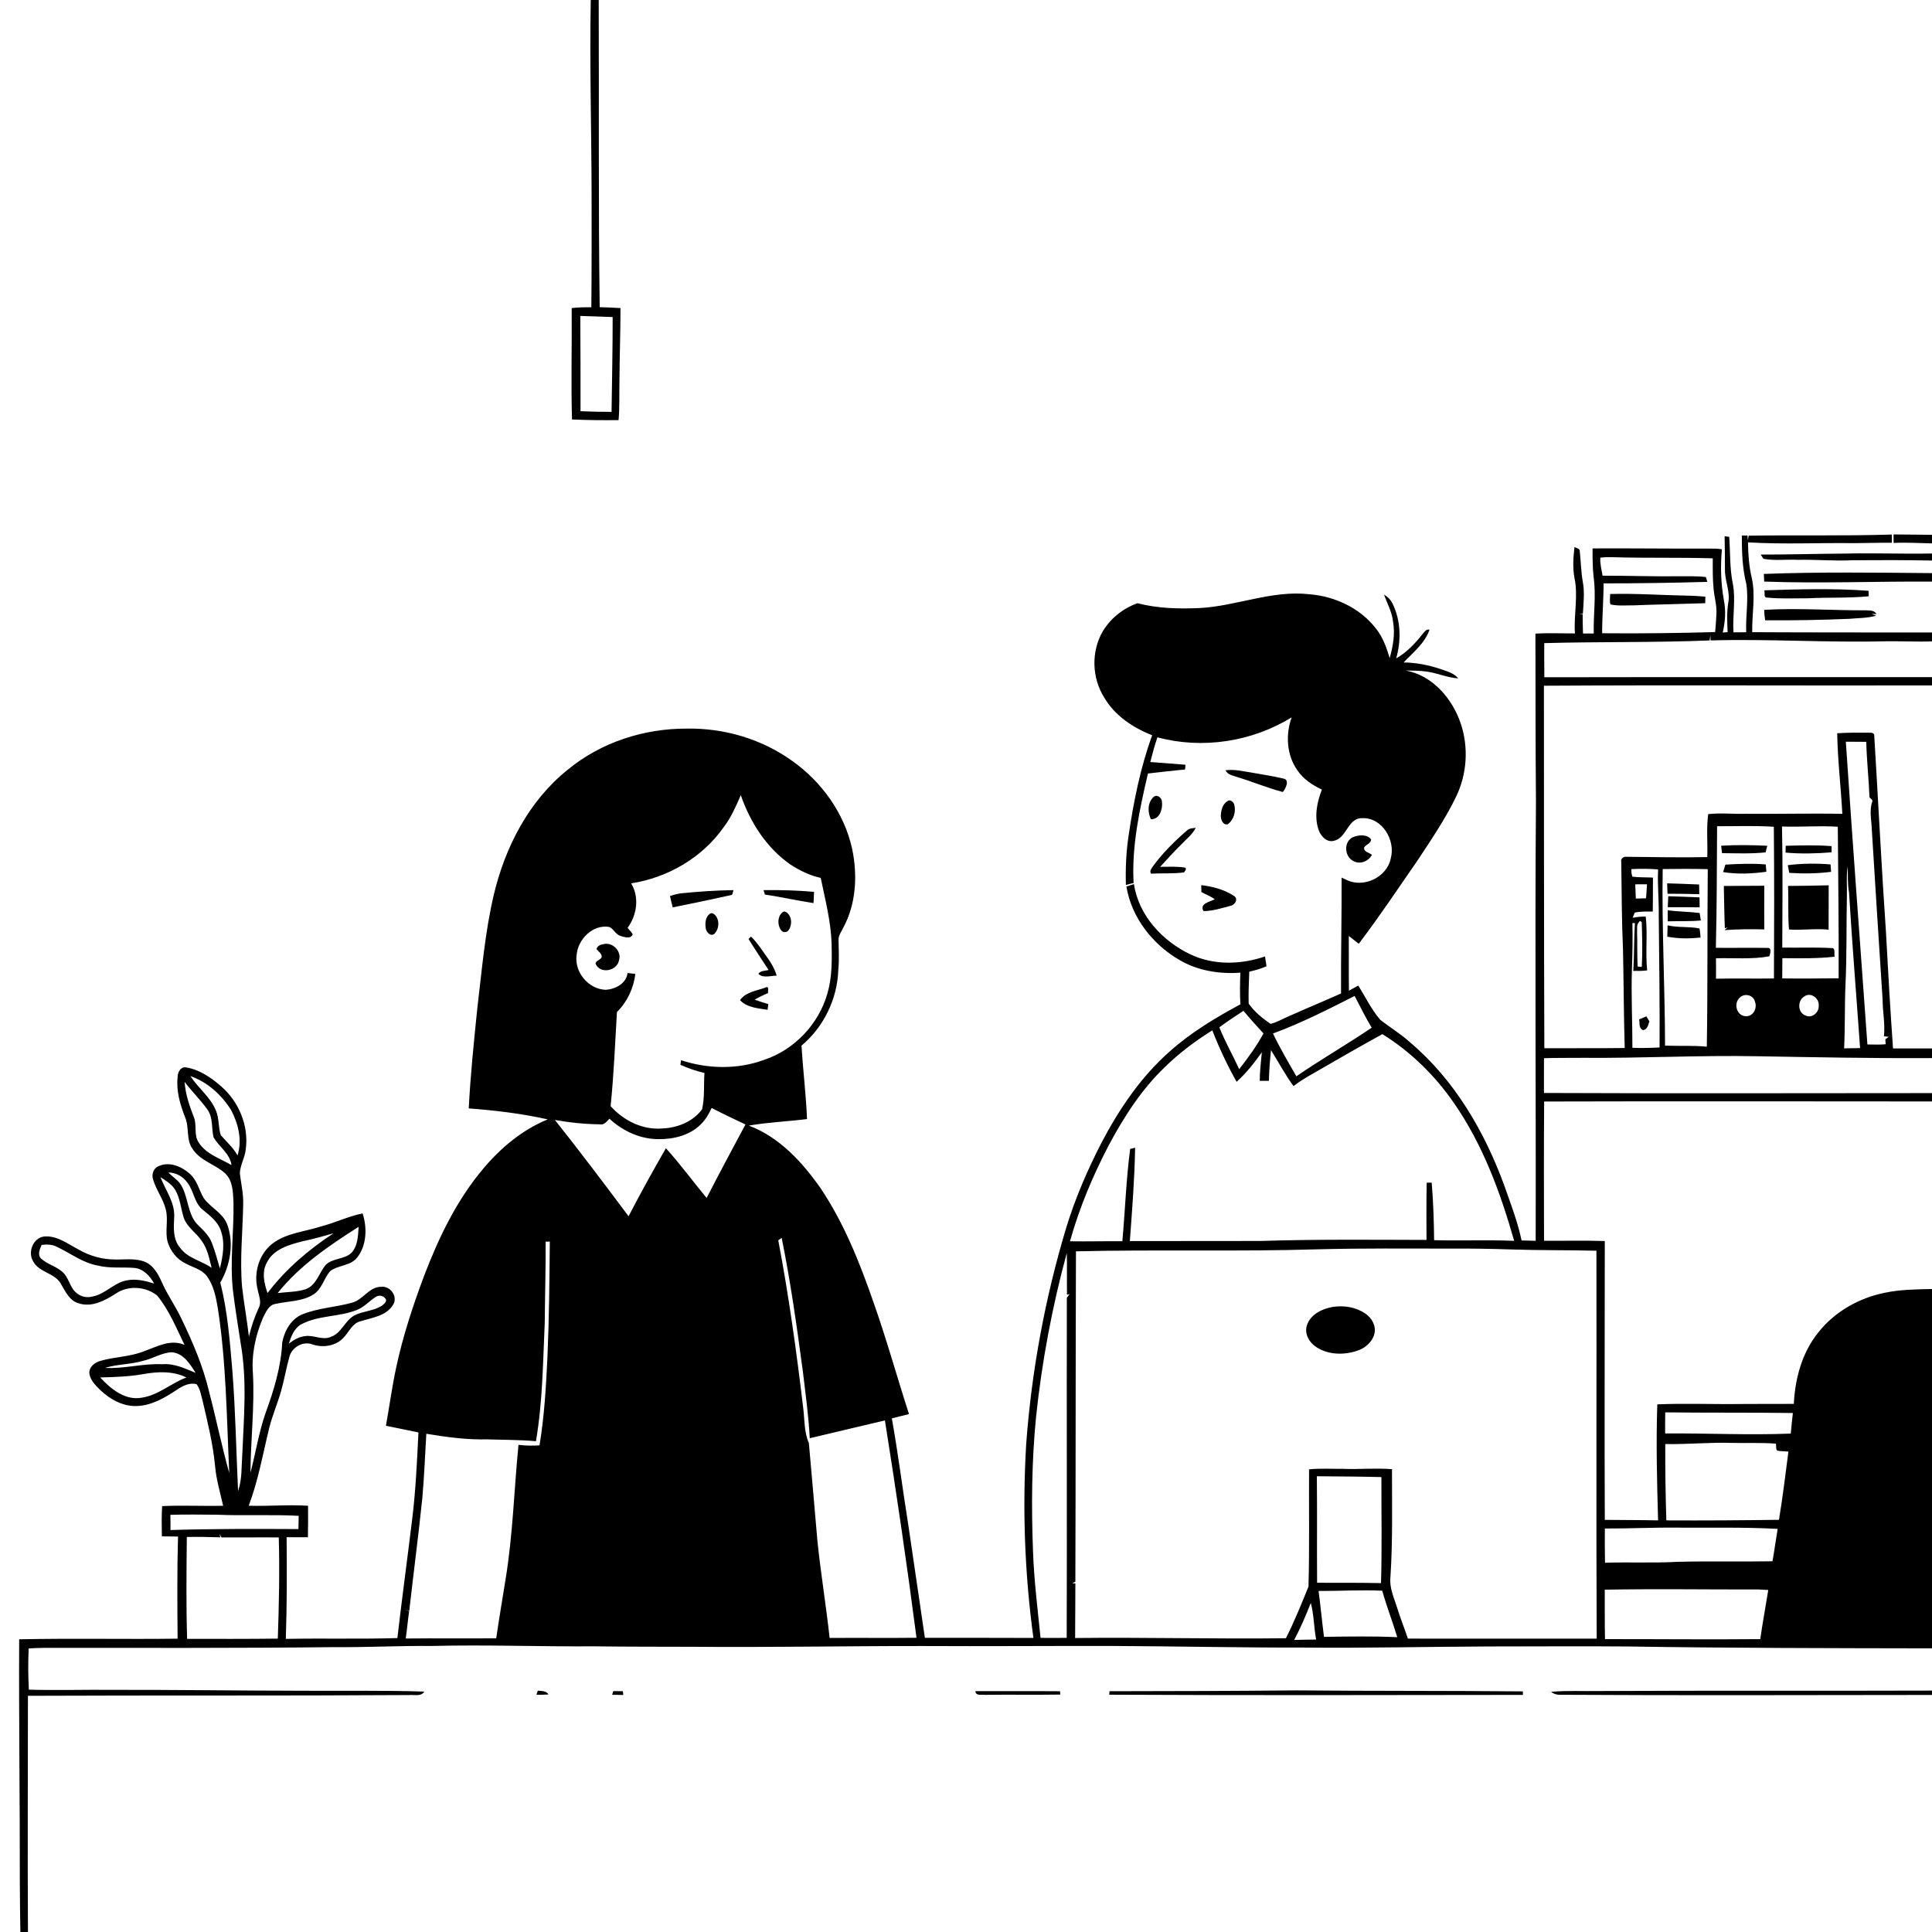 <svg xmlns="http://www.w3.org/2000/svg" viewBox="0 0 1024 1024" version="1.1">
<g id="Parent-Group"><g id="Group-rgba(0,0,0,0)" fill="rgba(0,0,0,0)">
<path fill="rgba(0,0,0,0)" opacity="1.00" d=" M 0.00 0.00 L 313.11 0.00 C 312.48 34.66 313.50 69.31 313.56 103.97 C 313.58 123.60 313.61 143.23 313.42 162.86 C 309.94 162.81 306.47 162.89 303.01 163.29 C 303.16 182.97 302.62 202.65 303.17 222.33 C 311.39 222.69 319.62 222.77 327.85 222.67 C 328.47 215.80 328.15 208.91 328.32 202.03 C 328.39 189.11 328.86 176.20 328.87 163.29 C 325.20 163.06 321.52 162.92 317.85 162.80 C 317.11 108.54 317.55 54.27 317.33 0.00 L 1024.00 0.00 L 1024.00 283.46 C 1017.21 283.42 1010.42 283.35 1003.63 283.26 C 1003.63 284.76 1003.64 286.26 1003.65 287.77 C 1010.43 287.42 1017.21 287.89 1024.00 288.01 L 1024.00 293.37 C 1008.68 293.66 993.36 293.05 978.04 293.41 C 963.10 293.50 948.16 293.94 933.21 293.93 C 933.57 294.49 934.29 295.61 934.64 296.17 C 940.67 297.31 946.89 296.40 953.00 296.72 C 962.65 296.51 972.29 297.44 981.93 296.94 C 995.96 296.84 1009.98 296.82 1024.00 297.10 L 1024.00 303.76 C 994.29 303.50 964.56 303.09 934.86 304.19 C 934.92 305.54 934.99 306.89 935.07 308.25 C 964.70 309.31 994.35 308.07 1024.00 308.27 L 1024.00 335.22 C 992.24 335.19 960.48 335.25 928.71 335.07 C 928.53 325.42 930.61 315.69 928.44 306.14 C 926.98 300.02 926.56 293.73 926.47 287.46 C 945.34 288.60 964.23 287.63 983.11 287.88 C 989.64 287.85 996.17 287.61 1002.71 287.67 C 1002.73 286.22 1002.78 284.76 1002.69 283.31 C 977.41 284.12 952.12 283.53 926.84 283.91 C 926.73 284.50 926.51 285.68 926.40 286.27 C 926.35 285.66 926.25 284.42 926.20 283.81 C 925.45 283.81 923.96 283.83 923.21 283.83 C 923.19 292.46 923.47 301.16 925.59 309.56 C 926.87 318.02 925.15 326.59 925.53 335.10 C 923.27 335.11 921.02 335.13 918.78 335.15 C 918.20 326.58 920.06 317.95 918.44 309.43 C 916.73 301.24 917.14 292.83 916.52 284.53 C 915.91 284.45 914.69 284.29 914.08 284.22 C 914.24 290.15 914.23 296.08 914.26 302.02 C 914.17 307.72 917.00 313.16 916.11 318.90 C 915.16 324.23 915.42 329.66 915.68 335.04 C 914.80 335.12 913.94 335.20 913.08 335.26 C 914.38 329.68 914.83 323.87 913.71 318.21 C 912.08 309.29 911.81 300.17 912.65 291.15 C 910.45 290.73 908.20 290.78 905.99 290.76 C 885.36 290.85 864.72 290.56 844.10 290.67 C 844.08 295.75 844.08 300.84 844.66 305.90 C 846.04 315.82 844.48 325.81 844.71 335.77 C 842.80 335.76 840.91 335.75 839.02 335.75 C 838.91 332.37 838.83 329.00 838.84 325.62 C 838.36 325.59 837.39 325.54 836.91 325.51 C 837.42 325.46 838.43 325.36 838.94 325.31 C 839.31 319.61 839.97 313.83 838.88 308.16 C 837.97 302.92 837.90 297.60 837.33 292.33 C 837.49 290.66 835.57 290.57 834.51 289.93 C 833.89 295.28 833.49 300.73 834.45 306.07 C 836.61 315.86 834.04 325.84 834.75 335.73 C 827.77 335.75 820.78 335.40 813.81 335.84 C 813.86 365.57 813.84 395.31 814.09 425.03 C 813.49 502.57 814.13 580.11 813.94 657.64 C 811.44 657.56 808.96 657.51 806.47 657.46 C 804.39 647.51 800.68 638.00 797.33 628.43 C 786.88 599.80 770.96 572.41 747.46 552.55 C 742.52 548.03 736.75 544.58 731.51 540.47 C 726.84 535.01 723.73 528.42 719.91 522.37 C 718.25 523.25 716.60 524.17 714.96 525.09 C 714.82 515.41 714.97 505.74 714.89 496.07 C 716.67 497.43 718.43 498.81 720.17 500.22 C 731.04 485.90 741.02 470.94 751.24 456.17 C 758.58 445.06 766.11 434.01 771.89 421.99 C 777.54 410.16 778.42 396.18 774.31 383.74 C 769.91 370.39 759.32 357.95 744.95 355.36 C 748.64 355.52 752.35 355.37 756.02 355.93 C 761.74 356.67 767.09 359.20 772.89 359.56 C 770.50 356.64 766.74 355.75 763.37 354.56 C 757.10 352.47 750.55 351.18 743.94 351.11 C 749.00 345.79 755.23 340.90 757.68 333.75 C 755.88 333.32 755.01 334.93 754.04 336.00 C 750.09 341.03 745.60 345.78 740.00 348.97 C 742.73 339.46 742.49 328.90 738.08 319.92 C 737.12 317.88 735.44 316.31 733.56 315.13 C 735.23 319.87 737.79 324.36 738.34 329.44 C 739.50 335.95 738.33 342.53 736.56 348.81 C 734.94 343.41 733.04 337.97 729.54 333.47 C 721.16 322.39 707.63 316.04 693.95 314.96 C 674.18 312.71 655.43 321.23 635.89 322.27 C 624.83 322.78 613.59 322.50 602.82 319.71 C 595.29 322.45 588.68 327.69 584.52 334.56 C 578.28 345.23 578.66 359.25 585.24 369.67 C 590.84 379.29 600.50 385.73 610.69 389.69 C 604.41 406.91 600.81 425.00 598.15 443.09 C 596.88 451.69 596.48 460.38 596.75 469.07 C 598.09 468.67 599.45 468.32 600.83 468.04 C 599.76 448.41 604.01 428.97 608.44 409.97 C 615.01 409.24 621.57 408.46 628.14 407.82 C 628.19 406.99 628.25 406.17 628.30 405.34 C 622.10 404.80 615.88 404.35 609.68 403.89 C 610.78 399.48 611.99 395.10 613.44 390.79 C 637.23 397.22 663.68 393.17 684.60 380.20 C 681.32 389.37 681.90 400.23 687.67 408.31 C 690.81 412.97 695.60 416.14 700.62 418.48 C 698.02 425.21 696.47 432.87 698.89 439.88 C 700.05 443.13 703.09 446.60 706.91 445.66 C 713.98 444.22 714.22 433.44 722.04 433.65 C 732.60 433.20 739.80 445.42 737.13 454.96 C 735.14 465.04 722.57 470.93 713.50 466.27 C 712.68 465.90 711.87 465.52 711.07 465.15 C 711.18 485.62 710.65 506.10 710.78 526.57 C 701.44 530.73 691.99 534.63 682.67 538.81 C 679.60 540.13 676.69 541.92 673.41 542.66 C 669.07 539.72 664.87 536.24 661.82 531.95 C 661.65 526.30 661.94 520.63 662.14 514.99 C 665.26 514.31 668.35 513.43 671.28 512.14 C 671.02 510.40 670.75 508.67 670.47 506.94 C 657.74 511.29 643.35 511.73 631.01 505.87 C 616.19 498.86 603.45 485.20 601.02 468.57 C 599.69 469.03 598.36 469.49 597.03 469.90 C 599.72 486.32 610.92 500.57 625.14 508.81 C 634.83 514.52 646.30 516.35 657.41 515.53 C 657.24 521.12 657.08 526.72 657.45 532.31 C 644.06 539.50 630.96 547.40 619.62 557.60 C 604.53 571.01 593.09 587.98 583.76 605.76 C 576.28 620.31 569.77 635.40 565.01 651.07 C 553.90 688.12 546.80 726.40 543.93 764.98 C 541.85 799.38 543.07 833.98 547.73 868.14 C 528.56 868.05 509.38 868.10 490.21 868.08 C 487.33 848.34 484.45 828.59 481.51 808.86 C 478.46 789.84 476.08 770.72 472.69 751.76 C 475.72 751.00 478.76 750.28 481.79 749.49 C 475.38 729.67 469.82 709.58 462.87 689.94 C 455.61 669.09 447.35 648.35 435.02 629.91 C 425.31 616.01 413.12 602.70 396.90 596.58 C 407.11 594.83 417.48 594.41 427.74 593.13 C 427.22 580.12 425.58 567.19 424.82 554.20 C 436.61 544.34 443.87 529.31 444.32 513.95 C 444.86 508.65 444.48 503.33 444.45 498.02 C 444.40 495.71 445.99 493.84 446.88 491.83 C 453.81 479.11 454.58 463.87 451.65 449.90 C 447.52 431.01 435.49 414.33 419.80 403.24 C 403.71 391.68 383.77 385.82 364.00 386.18 C 341.37 386.08 318.53 393.43 300.99 407.90 C 280.44 424.30 267.81 448.77 261.78 474.01 C 257.04 494.04 255.37 514.63 252.92 535.03 C 251.15 552.48 249.34 569.95 248.44 587.48 C 262.51 588.52 276.55 590.22 290.32 593.29 C 276.90 598.77 265.50 608.28 256.24 619.29 C 242.07 636.03 232.46 656.06 224.71 676.42 C 218.78 692.26 213.47 708.37 209.96 724.93 C 207.76 735.11 206.41 745.44 204.55 755.68 C 210.29 756.85 216.04 758.00 221.78 759.21 C 221.02 774.79 220.33 790.40 218.38 805.89 C 215.85 826.67 213.02 847.42 210.62 868.22 C 190.92 868.80 171.20 868.27 151.49 868.64 C 152.09 850.69 152.09 832.72 151.91 814.76 C 155.68 814.79 159.44 814.80 163.20 814.77 C 163.26 809.21 163.36 803.65 163.28 798.09 C 152.80 797.41 142.30 798.40 131.82 798.07 C 136.86 784.80 139.29 770.79 142.64 757.05 C 144.32 750.24 147.17 743.80 149.04 737.05 C 150.74 731.13 151.70 725.03 153.39 719.12 C 154.70 714.06 160.56 710.69 165.55 712.54 C 171.33 714.55 178.47 713.39 182.50 708.52 C 185.23 705.60 186.94 701.16 191.25 700.26 C 197.33 698.33 204.94 697.47 208.44 691.39 C 210.98 687.12 206.79 681.40 202.00 682.03 C 195.61 682.04 192.42 688.94 186.58 690.46 C 178.01 692.84 168.93 693.22 160.60 696.49 C 154.42 698.84 150.78 705.24 149.60 711.47 C 148.97 724.35 145.18 736.87 140.75 748.92 C 137.17 759.22 135.53 770.05 132.75 780.56 C 132.86 763.06 135.00 745.58 134.06 728.07 C 133.21 717.92 135.43 707.69 139.41 698.39 C 140.93 695.53 142.37 691.62 146.02 691.10 C 152.69 689.57 160.04 689.90 166.02 686.16 C 170.56 683.35 171.62 677.71 174.87 673.83 C 179.18 670.42 185.82 671.08 189.37 666.45 C 194.40 659.97 194.65 650.68 192.19 643.14 C 184.58 644.66 177.54 648.14 170.03 650.06 C 161.59 652.82 152.20 653.46 144.82 658.82 C 137.32 664.27 134.26 674.70 136.58 683.52 C 137.14 686.71 138.82 690.11 137.11 693.24 C 134.87 698.12 133.16 703.21 131.93 708.44 C 130.90 699.62 129.33 690.88 128.30 682.07 C 127.05 667.39 128.66 652.69 128.90 638.01 C 129.06 632.56 127.73 627.24 127.12 621.87 C 127.33 617.40 129.87 613.42 130.29 608.97 C 131.88 596.60 126.56 583.84 117.18 575.76 C 111.97 571.23 105.96 567.04 99.05 565.83 C 95.92 564.97 94.09 568.24 94.14 570.91 C 93.35 578.21 95.44 585.34 98.06 592.07 C 100.46 597.49 98.48 604.04 102.10 609.00 C 106.14 615.26 113.90 617.03 119.23 621.81 C 123.38 625.63 123.49 631.72 123.74 636.96 C 124.08 652.60 121.75 668.27 123.45 683.90 C 124.58 693.27 126.16 702.59 127.55 711.93 C 131.03 731.43 129.25 751.32 128.41 770.98 C 127.93 777.41 128.38 784.07 126.18 790.25 C 125.19 769.18 124.82 748.07 123.20 727.03 C 121.83 711.22 120.72 695.28 116.75 679.86 C 122.07 670.53 124.19 658.88 120.31 648.65 C 117.87 642.74 111.55 640.02 107.97 635.01 C 105.49 630.80 104.50 625.63 100.72 622.25 C 96.38 618.29 89.80 615.43 84.07 618.09 C 81.39 619.13 80.26 622.32 81.09 624.97 C 82.67 630.61 86.48 635.36 87.88 641.07 C 89.34 646.71 87.33 652.62 88.86 658.25 C 90.35 663.11 93.73 667.48 98.39 669.66 C 102.21 671.77 106.95 672.74 109.68 676.42 C 113.22 681.29 114.43 687.34 115.42 693.15 C 119.93 722.12 120.14 751.52 121.51 780.73 C 117.54 766.59 114.62 752.16 110.90 737.94 C 107.73 724.35 102.19 711.45 96.15 698.91 C 92.99 692.19 88.59 686.13 85.64 679.30 C 83.78 675.19 81.38 670.82 77.07 668.91 C 72.00 666.74 66.36 667.68 61.01 667.56 C 54.24 667.57 47.54 665.67 41.68 662.29 C 36.12 659.42 30.70 655.10 24.14 655.32 C 17.83 655.46 14.48 663.34 17.53 668.46 C 20.65 674.57 29.14 674.57 32.34 680.59 C 34.72 684.48 36.75 689.35 41.55 690.73 C 48.61 693.16 55.65 689.30 61.46 685.58 C 67.91 681.18 77.33 681.80 83.31 686.69 C 89.67 694.43 93.45 703.90 97.81 712.84 C 90.32 709.52 82.88 713.92 75.89 716.36 C 68.62 719.16 60.68 719.13 53.25 721.29 C 50.22 722.08 47.09 724.53 47.36 727.98 C 47.90 731.63 50.66 734.33 53.18 736.79 C 58.45 741.81 65.45 745.63 72.92 745.21 C 80.57 744.82 87.36 740.83 93.59 736.71 C 96.67 734.63 100.37 732.62 104.20 733.66 C 106.03 736.08 106.50 739.17 107.28 742.03 C 109.99 753.59 112.87 765.15 113.99 777.00 C 114.61 784.17 116.69 791.08 118.27 798.08 C 107.49 798.36 96.71 797.75 85.94 798.27 C 85.58 803.61 85.72 808.96 85.80 814.31 C 88.65 814.38 91.50 814.40 94.35 814.40 C 93.84 832.44 94.00 850.48 94.13 868.53 C 66.14 868.89 38.14 868.26 10.16 868.86 C 9.96 911.88 10.57 954.91 10.51 997.93 C 10.57 1006.62 10.64 1015.31 10.80 1024.00 L 0.00 1024.00 L 0.00 0.00 M 935.12 312.88 C 935.57 314.17 934.54 317.03 936.80 316.73 C 943.84 317.49 950.94 317.05 958.01 317.11 C 968.82 316.55 979.68 317.09 990.47 316.04 C 990.45 315.32 990.40 313.86 990.37 313.14 C 971.99 311.75 953.53 312.31 935.12 312.88 M 935.08 323.23 C 935.08 325.08 935.28 326.92 935.57 328.76 C 950.41 328.90 965.25 328.61 980.07 327.99 C 984.85 327.54 989.76 327.70 994.41 326.30 C 993.79 326.07 992.57 325.61 991.96 325.38 L 994.57 325.47 C 993.43 323.30 990.93 323.62 988.95 323.48 C 970.99 323.55 953.03 322.20 935.08 323.23 M 649.54 408.25 C 650.71 410.78 653.64 411.07 655.97 411.93 C 664.02 414.35 671.80 417.67 679.94 419.78 C 681.42 418.05 683.84 413.09 680.05 412.63 C 675.03 411.44 669.93 410.62 664.85 409.74 C 659.77 409.01 654.71 407.57 649.54 408.25 M 611.28 422.52 C 608.19 425.59 608.22 430.47 610.00 434.22 C 614.72 434.32 616.32 428.78 615.87 424.96 C 615.77 422.76 613.19 420.74 611.28 422.52 M 650.45 424.72 C 648.01 426.23 647.27 429.37 647.06 432.04 C 646.95 434.16 647.99 437.48 650.74 436.88 C 654.00 434.46 655.29 429.91 654.06 426.09 C 653.42 424.77 651.79 423.50 650.45 424.72 M 629.16 440.14 C 622.54 445.83 616.30 452.04 611.12 459.10 C 610.37 460.22 609.08 461.65 610.08 463.06 C 615.91 462.74 621.82 463.16 627.61 462.39 C 627.93 461.65 629.19 460.55 628.13 459.85 C 623.77 459.13 619.31 459.45 614.91 459.43 C 618.64 455.34 622.37 451.23 626.33 447.35 C 628.92 444.59 632.08 442.22 633.76 438.73 C 632.19 439.06 630.38 438.92 629.16 440.14 M 716.96 443.79 C 712.18 446.12 712.53 453.73 717.01 456.19 C 720.57 458.44 725.22 456.64 727.15 453.10 C 725.74 451.85 722.53 451.54 723.07 449.05 C 724.12 447.53 726.88 446.90 726.66 444.80 C 724.36 442.02 719.94 442.50 716.96 443.79 M 636.68 469.14 C 636.70 470.06 636.73 471.89 636.75 472.81 C 639.11 474.09 641.66 475.04 643.87 476.61 C 641.42 478.00 635.56 478.84 637.88 482.89 C 642.64 482.91 647.35 481.38 651.94 480.17 C 654.28 479.86 656.55 476.76 654.19 474.97 C 649.07 471.51 642.77 469.86 636.68 469.14 Z" />
<path fill="rgba(0,0,0,0)" opacity="1.00" d=" M 307.57 167.46 C 313.29 167.60 319.00 167.87 324.72 168.04 C 324.74 184.79 324.37 201.54 324.14 218.29 C 318.66 218.30 313.17 218.19 307.69 217.95 C 307.70 201.12 307.69 184.29 307.57 167.46 Z" />
<path fill="rgba(0,0,0,0)" opacity="1.00" d=" M 848.19 295.58 C 850.45 295.28 852.74 295.27 855.03 295.33 C 872.62 295.87 890.22 295.38 907.81 295.93 C 907.77 301.33 907.73 306.74 908.24 312.12 C 908.63 316.44 909.94 320.68 909.76 325.06 C 909.63 328.39 909.35 331.71 909.06 335.02 C 889.11 335.57 869.13 335.82 849.17 335.63 C 849.14 326.81 849.94 318.01 849.93 309.20 C 868.25 309.22 886.59 308.91 904.91 308.41 C 904.72 307.77 904.35 306.49 904.17 305.85 C 899.48 305.25 894.75 305.48 890.04 305.43 C 876.50 305.60 862.95 305.11 849.40 305.13 C 848.85 301.97 848.01 298.81 848.19 295.58 M 853.62 320.37 C 857.68 321.24 861.89 320.82 866.02 320.84 C 878.60 320.35 891.20 320.14 903.79 319.71 C 903.81 318.55 903.85 317.39 903.89 316.24 C 900.96 316.01 898.04 315.75 895.10 315.73 C 881.21 315.49 867.32 314.46 853.42 314.83 C 853.44 316.66 852.96 318.60 853.62 320.37 Z" />
<path fill="rgba(0,0,0,0)" opacity="1.00" d=" M 906.12 339.45 C 906.23 338.75 906.45 337.36 906.57 336.66 C 906.58 337.35 906.61 338.74 906.62 339.44 C 937.41 338.56 968.20 340.67 998.99 339.90 C 1007.32 339.76 1015.66 340.24 1024.00 339.95 L 1024.00 358.89 C 955.51 358.94 887.02 358.83 818.53 358.96 C 818.53 352.93 818.42 346.90 818.48 340.87 C 847.68 340.06 876.92 340.63 906.12 339.45 Z" />
<path fill="rgba(0,0,0,0)" opacity="1.00" d=" M 818.31 363.45 C 886.87 363.03 955.44 363.45 1024.00 363.28 L 1024.00 555.70 C 1017.11 555.62 1010.22 555.75 1003.34 555.69 C 1001.89 535.16 1000.69 514.62 999.60 494.07 C 997.22 459.19 995.48 424.26 993.36 389.38 C 992.82 388.03 991.17 388.49 990.07 388.32 C 984.63 388.29 979.18 388.28 973.76 388.64 C 974.00 402.92 975.71 417.12 976.48 431.36 C 959.33 431.00 942.19 431.50 925.04 431.32 C 918.49 431.53 911.90 430.74 905.38 431.51 C 904.36 439.04 905.17 446.70 904.89 454.29 C 890.58 454.55 876.27 454.26 861.97 454.12 C 860.31 453.92 858.89 455.22 859.31 456.93 C 859.53 472.43 859.52 487.96 860.23 503.45 C 860.59 520.79 860.62 538.13 861.13 555.47 C 846.93 555.64 832.73 555.51 818.53 555.59 C 818.29 491.54 818.37 427.49 818.31 363.45 Z" />
<path fill="rgba(0,0,0,0)" opacity="1.00" d=" M 978.33 393.12 C 981.94 393.17 985.55 393.14 989.16 393.19 C 989.40 403.00 990.47 412.76 990.88 422.56 C 991.32 423.27 992.51 423.74 992.40 424.70 C 990.61 429.60 991.99 434.85 992.11 439.90 C 993.91 469.90 995.92 499.89 997.82 529.89 C 997.84 536.34 999.25 542.81 998.51 549.24 C 999.15 549.31 1000.43 549.47 1001.06 549.54 C 1000.45 549.98 999.85 550.43 999.27 550.88 C 999.31 551.53 999.41 552.82 999.45 553.47 C 996.22 553.79 992.98 553.59 989.76 553.58 C 985.90 500.09 981.91 446.62 978.33 393.12 Z" />
<path fill="rgba(0,0,0,0)" opacity="1.00" d=" M 383.53 438.47 C 387.50 433.33 390.05 427.35 392.63 421.45 C 397.63 435.83 406.24 449.37 418.88 458.17 C 423.81 461.40 429.21 464.04 435.00 465.30 C 437.36 476.79 440.37 488.24 440.77 500.02 C 440.95 508.93 441.08 518.04 438.51 526.67 C 433.89 542.92 420.92 556.50 404.86 561.79 C 390.79 566.94 375.14 566.59 360.99 561.93 C 360.87 562.73 360.75 563.54 360.63 564.36 C 364.72 566.23 369.00 567.66 373.38 568.70 C 372.92 575.11 373.58 581.73 372.09 588.00 C 367.28 594.52 358.97 597.82 351.03 598.11 C 340.63 599.01 330.47 593.92 323.64 586.29 C 325.32 569.72 326.02 553.04 326.99 536.41 C 332.39 531.09 335.88 523.73 336.72 516.20 C 335.69 516.08 333.64 515.83 332.61 515.71 C 331.95 521.34 326.15 524.29 321.05 524.62 C 311.88 524.32 304.28 515.20 305.63 506.13 C 306.31 497.79 314.24 489.79 322.94 491.31 C 325.31 492.34 326.32 495.37 328.96 496.08 C 330.94 496.72 334.48 497.85 335.34 495.15 C 334.57 493.91 333.56 492.86 332.62 491.79 C 337.61 485.05 338.97 475.57 334.53 468.20 C 353.92 465.20 372.20 454.61 383.53 438.47 M 360.87 473.49 C 358.91 473.75 357.00 474.33 355.11 474.89 C 355.55 476.91 356.03 478.91 356.56 480.92 C 366.78 478.89 376.97 476.74 387.15 474.49 C 388.60 474.50 388.33 472.70 388.74 471.78 C 379.43 471.93 370.13 472.54 360.87 473.49 M 404.70 471.79 C 404.87 472.38 405.22 473.55 405.39 474.13 C 414.02 475.40 422.55 477.36 431.18 478.67 C 431.31 476.68 431.41 474.70 431.47 472.72 C 422.57 471.89 413.63 471.68 404.70 471.79 M 414.60 483.66 C 412.01 485.92 411.99 490.35 413.99 493.01 C 414.82 494.38 417.13 494.35 417.97 493.00 C 419.64 490.68 419.79 487.27 418.19 484.89 C 417.37 483.82 415.87 482.34 414.60 483.66 M 376.31 484.26 C 373.90 485.94 373.60 489.33 374.07 492.01 C 374.31 494.09 376.73 496.67 378.75 494.84 C 381.02 492.41 381.50 488.21 379.44 485.51 C 378.73 484.59 377.53 483.51 376.31 484.26 M 396.74 497.66 C 400.14 503.24 403.86 508.62 407.37 514.12 C 405.52 514.62 403.19 514.38 401.95 516.13 C 404.46 518.66 408.50 517.08 411.65 517.11 C 410.60 513.57 408.78 510.35 406.61 507.40 C 403.89 503.64 401.41 499.64 398.06 496.41 C 397.73 496.72 397.07 497.35 396.74 497.66 M 319.53 500.50 C 318.02 500.73 316.64 501.44 316.15 502.97 C 317.10 504.46 319.52 505.56 318.75 507.66 C 317.73 509.00 314.53 509.62 316.15 511.70 C 319.08 516.26 327.01 514.30 328.04 509.14 C 329.78 504.19 324.46 498.92 319.53 500.50 M 392.23 530.10 C 395.96 534.11 401.78 534.38 406.84 535.23 C 406.94 534.47 407.12 532.94 407.21 532.18 C 404.78 531.45 402.36 530.71 399.98 529.85 C 402.26 528.53 404.63 527.35 407.07 526.36 C 406.91 525.42 407.82 522.31 405.83 523.38 C 401.16 525.12 395.28 525.71 392.23 530.10 Z" />
<path fill="rgba(0,0,0,0)" opacity="1.00" d=" M 910.10 437.92 C 920.12 437.95 930.16 437.55 940.17 438.19 C 940.42 464.99 940.37 491.81 940.23 518.61 C 929.99 518.75 919.74 518.52 909.51 518.73 C 909.54 515.12 909.56 511.51 909.50 507.91 C 918.90 507.63 928.48 508.58 937.77 506.87 C 938.26 505.70 939.17 502.22 936.96 502.42 C 927.79 502.24 918.62 502.47 909.44 502.36 C 909.98 480.89 909.95 459.40 910.10 437.92 M 912.24 448.26 C 912.38 449.56 912.54 450.87 912.71 452.18 C 920.41 452.27 928.13 452.57 935.80 451.78 C 936.03 450.91 936.47 449.16 936.69 448.28 C 928.54 447.88 920.38 447.74 912.24 448.26 M 914.50 458.27 C 914.08 459.57 913.67 460.89 913.28 462.22 C 920.86 463.46 928.63 463.09 936.22 462.05 C 936.10 460.75 935.99 459.46 935.88 458.17 C 928.77 457.56 921.61 457.86 914.50 458.27 M 913.66 469.58 C 913.84 477.06 913.90 484.53 914.20 492.01 C 914.58 491.87 915.35 491.60 915.73 491.47 C 915.30 491.85 914.45 492.61 914.02 492.99 C 921.03 492.47 928.08 492.43 935.11 492.61 C 935.06 484.89 935.06 477.17 935.11 469.46 C 927.96 469.44 920.81 469.59 913.66 469.58 Z" />
<path fill="rgba(0,0,0,0)" opacity="1.00" d=" M 944.50 438.06 C 954.36 438.44 964.22 437.51 974.07 438.20 C 974.26 464.97 974.65 491.75 974.52 518.52 C 964.55 518.63 954.58 518.70 944.62 518.58 C 944.61 515.00 944.63 511.42 944.69 507.84 C 953.93 507.94 963.20 508.10 972.40 507.07 C 972.02 505.63 972.77 503.58 971.60 502.54 C 962.63 502.00 953.62 502.38 944.64 502.25 C 944.70 480.86 944.95 459.45 944.50 438.06 M 946.45 448.29 C 946.41 449.48 946.39 450.68 946.38 451.89 C 954.49 452.62 962.67 452.40 970.77 451.75 C 970.78 450.93 970.79 449.30 970.79 448.48 C 962.69 447.82 954.55 448.06 946.45 448.29 M 947.57 458.57 C 947.81 459.92 948.07 461.28 948.35 462.64 C 955.73 463.12 963.17 463.03 970.52 462.09 C 970.43 460.78 970.33 459.47 970.24 458.17 C 962.70 457.54 955.07 457.61 947.57 458.57 M 947.69 469.56 C 948.08 477.26 947.52 484.97 948.20 492.66 C 955.20 493.13 962.20 492.04 969.20 492.74 C 969.26 484.90 969.18 477.06 969.24 469.23 C 962.05 469.46 954.87 469.49 947.69 469.56 Z" />
<path fill="rgba(0,0,0,0)" opacity="1.00" d=" M 979.35 459.05 C 979.45 463.70 979.20 468.38 980.02 472.99 C 981.70 500.51 983.95 528.01 985.88 555.52 C 983.05 555.57 980.23 555.60 977.42 555.64 C 977.98 544.43 977.65 533.20 978.14 521.99 C 978.89 506.33 978.56 490.64 978.89 474.97 C 979.05 469.66 978.49 464.32 979.35 459.05 Z" />
<path fill="rgba(0,0,0,0)" opacity="1.00" d=" M 864.66 460.66 C 869.38 460.40 874.12 460.42 878.84 460.81 C 878.41 468.89 879.30 476.96 879.17 485.04 C 879.40 508.42 879.74 531.80 879.61 555.18 C 874.81 555.44 870.00 555.52 865.21 555.37 C 865.23 541.56 864.51 527.76 864.94 513.97 C 865.28 505.73 865.38 497.48 865.21 489.24 L 866.54 489.25 C 865.99 497.69 866.20 506.16 865.68 514.61 C 868.12 514.64 870.59 514.66 873.03 514.33 C 872.02 504.84 873.36 495.26 872.27 485.79 C 869.93 485.77 867.61 486.00 865.34 486.45 C 865.61 485.77 866.16 484.39 866.44 483.71 C 869.56 483.01 872.80 483.14 876.00 483.14 C 876.11 477.14 876.07 471.14 876.09 465.14 C 872.46 464.96 868.81 465.10 865.21 464.66 C 864.77 463.39 864.58 462.06 864.66 460.66 M 868.81 540.30 C 869.12 542.23 868.53 545.29 870.97 545.99 C 873.24 545.53 873.62 543.17 874.20 541.31 C 873.80 540.65 873.00 539.35 872.59 538.69 C 871.32 539.21 870.06 539.75 868.81 540.30 Z" />
<path fill="rgba(0,0,0,0)" opacity="1.00" d=" M 881.26 460.62 C 889.22 460.50 897.18 460.47 905.15 460.67 C 904.83 492.03 905.18 523.39 904.64 554.76 C 897.28 554.04 889.88 554.49 882.51 554.21 C 882.44 523.01 880.77 491.83 881.26 460.62 M 883.62 468.18 C 883.67 470.01 883.73 471.86 883.81 473.70 C 889.42 473.69 895.03 473.80 900.65 473.93 C 900.60 472.21 900.59 470.50 900.57 468.80 C 894.92 468.50 889.26 468.41 883.62 468.18 M 884.22 475.02 C 884.12 476.96 884.03 478.90 883.94 480.85 C 889.57 480.82 895.21 480.82 900.85 480.91 C 900.82 479.14 900.80 477.38 900.78 475.62 C 895.26 475.32 889.74 475.24 884.22 475.02 M 883.90 482.45 C 883.92 484.40 883.92 486.35 883.93 488.32 C 889.78 488.14 895.65 488.42 901.49 487.88 C 901.30 486.54 901.09 485.22 900.84 483.91 C 895.22 483.18 889.52 483.24 883.90 482.45 M 883.86 490.45 C 883.82 492.45 883.78 494.46 883.71 496.47 C 889.50 497.56 895.47 497.53 901.32 496.91 C 901.19 495.30 901.12 493.67 900.76 492.10 C 895.19 490.96 889.41 491.76 883.86 490.45 Z" />
<path fill="rgba(0,0,0,0)" opacity="1.00" d=" M 866.72 468.71 C 868.78 468.69 870.85 468.67 872.93 468.68 C 872.80 471.16 872.64 473.64 872.43 476.12 C 870.61 476.16 868.82 476.22 867.02 476.26 C 866.91 473.74 866.80 471.22 866.72 468.71 Z" />
<path fill="rgba(0,0,0,0)" opacity="1.00" d=" M 868.34 489.20 L 869.17 488.09 L 870.15 488.71 C 870.42 496.62 870.60 504.58 870.18 512.49 C 869.63 512.45 868.53 512.36 867.98 512.31 C 867.67 506.22 867.86 500.11 867.69 494.02 C 867.83 492.42 867.34 490.59 868.34 489.20 Z" />
<path fill="rgba(0,0,0,0)" opacity="1.00" d=" M 674.71 547.77 C 689.63 542.29 703.82 535.06 717.98 527.88 C 720.93 533.52 723.73 539.24 727.03 544.69 C 713.93 553.60 700.15 561.45 687.12 570.46 C 682.79 563.00 678.42 555.55 674.71 547.77 Z" />
<path fill="rgba(0,0,0,0)" opacity="1.00" d=" M 922.39 528.54 C 924.95 526.23 929.49 527.55 930.18 530.99 C 931.55 534.44 929.06 539.04 925.07 538.60 C 920.21 538.24 918.65 531.37 922.39 528.54 Z" />
<path fill="rgba(0,0,0,0)" opacity="1.00" d=" M 956.23 528.20 C 959.66 525.58 964.38 529.12 963.95 533.07 C 964.22 536.52 960.46 539.85 957.12 538.29 C 952.79 536.90 952.54 530.48 956.23 528.20 Z" />
<path fill="rgba(0,0,0,0)" opacity="1.00" d=" M 646.27 544.50 C 650.41 541.41 654.76 538.62 659.06 535.75 C 662.47 539.85 666.03 543.83 669.67 547.74 C 666.02 554.46 661.51 560.67 656.80 566.68 C 653.41 559.22 649.29 552.11 646.27 544.50 Z" />
<path fill="rgba(0,0,0,0)" opacity="1.00" d=" M 871.22 540.16 C 871.80 540.75 871.80 540.75 871.22 540.16 Z" />
<path fill="rgba(0,0,0,0)" opacity="1.00" d=" M 617.53 565.46 C 625.08 558.06 633.60 551.72 642.54 546.10 C 646.21 555.47 650.48 564.61 655.44 573.38 C 660.56 568.76 664.81 563.31 668.80 557.72 C 668.36 562.76 667.69 567.80 667.70 572.87 C 669.30 572.86 670.91 572.87 672.53 572.87 C 672.66 567.43 673.11 562.00 673.65 556.59 C 677.63 562.94 681.14 569.60 685.59 575.65 C 688.65 573.26 691.99 571.25 695.37 569.32 C 707.76 562.16 720.15 555.00 732.70 548.11 C 747.67 557.41 760.50 569.98 770.50 584.45 C 785.86 606.48 795.24 632.00 802.53 657.66 C 788.40 657.10 774.25 657.69 760.11 657.32 C 760.01 647.14 759.67 636.96 758.83 626.81 C 757.94 626.81 757.04 626.82 756.17 626.85 C 755.97 636.96 756.05 647.06 756.07 657.18 C 726.71 657.11 697.33 656.80 667.99 657.74 C 644.94 657.72 621.89 657.80 598.84 657.80 C 600.06 641.33 601.35 624.85 601.64 608.33 C 600.98 608.49 599.67 608.81 599.01 608.96 C 596.85 625.18 596.36 641.58 594.87 657.87 C 585.61 657.80 576.36 658.05 567.11 657.90 C 572.07 640.16 579.25 623.10 587.78 606.79 C 595.82 591.80 605.15 577.25 617.53 565.46 Z" />
<path fill="rgba(0,0,0,0)" opacity="1.00" d=" M 839.00 560.67 C 870.00 560.93 900.97 559.23 931.97 559.84 C 962.64 560.37 993.32 560.98 1024.00 560.81 L 1024.00 579.37 C 955.44 579.40 886.88 579.59 818.33 579.30 C 818.36 573.15 818.29 567.01 818.35 560.86 C 825.23 560.63 832.12 560.75 839.00 560.67 Z" />
<path fill="rgba(0,0,0,0)" opacity="1.00" d=" M 100.90 570.34 C 109.97 573.47 117.53 580.37 122.54 588.44 C 126.32 595.67 128.47 604.41 125.89 612.39 C 123.62 608.25 120.03 605.16 117.00 601.64 C 115.66 597.41 116.19 592.76 114.45 588.62 C 111.53 581.44 105.03 576.72 100.90 570.34 Z" />
<path fill="rgba(0,0,0,0)" opacity="1.00" d=" M 97.86 573.41 C 101.64 578.47 106.23 582.88 109.89 588.02 C 113.00 592.29 112.05 597.79 113.14 602.66 C 115.99 607.84 121.85 611.26 122.70 617.54 C 116.71 613.97 109.32 611.81 105.38 605.64 C 102.55 601.61 104.53 596.42 102.73 592.05 C 100.40 586.05 98.25 579.89 97.86 573.41 Z" />
<path fill="rgba(0,0,0,0)" opacity="1.00" d=" M 818.37 657.64 C 818.31 633.04 818.24 608.43 818.43 583.82 C 886.95 583.64 955.48 583.75 1024.00 583.79 L 1024.00 683.20 C 1015.61 683.39 1007.14 683.45 998.89 685.21 C 985.17 688.00 972.23 695.31 963.57 706.44 C 955.07 717.05 951.42 730.69 950.76 744.09 C 941.50 744.03 932.24 744.16 922.98 744.15 C 908.12 744.36 893.23 743.71 878.40 744.34 C 877.71 764.82 878.24 785.35 878.82 805.83 C 869.41 805.63 859.99 805.67 850.58 805.56 C 850.34 756.30 850.59 707.03 850.57 657.77 C 839.84 657.42 829.10 657.71 818.37 657.64 Z" />
<path fill="rgba(0,0,0,0)" opacity="1.00" d=" M 377.18 587.25 C 383.08 590.32 389.10 593.14 395.12 595.99 C 388.19 608.94 381.22 621.87 374.53 634.95 C 367.29 626.19 360.55 617.02 352.95 608.57 C 346.11 620.46 339.46 632.46 333.15 644.64 C 320.33 627.48 307.44 610.36 294.11 593.60 C 302.00 595.01 310.02 595.82 318.03 595.92 C 320.33 596.38 321.61 594.29 323.03 592.93 C 330.01 599.47 339.32 603.75 348.98 603.78 C 356.90 603.85 365.36 601.86 371.17 596.17 C 373.85 593.71 375.66 590.51 377.18 587.25 Z" />
<path fill="rgba(0,0,0,0)" opacity="1.00" d=" M 89.23 621.43 C 93.23 621.49 96.99 623.52 99.28 626.79 C 102.79 631.20 102.93 637.72 107.58 641.29 C 111.23 644.32 115.32 647.37 116.96 652.01 C 119.40 658.57 118.17 665.71 116.54 672.30 C 115.23 667.75 113.99 663.18 112.30 658.76 C 110.93 655.09 108.06 652.34 105.33 649.67 C 98.85 643.75 100.21 633.74 95.17 626.93 C 93.41 624.86 91.08 623.40 89.23 621.43 Z" />
<path fill="rgba(0,0,0,0)" opacity="1.00" d=" M 85.01 623.88 C 87.98 625.86 91.30 627.76 93.07 631.00 C 95.52 635.45 95.87 640.62 97.40 645.40 C 99.16 650.59 104.25 653.50 107.11 657.99 C 110.05 662.11 110.93 667.19 112.17 671.99 C 106.81 668.19 99.63 667.02 95.58 661.48 C 91.56 656.97 92.05 650.57 92.34 644.97 C 92.68 637.20 87.70 630.80 85.01 623.88 Z" />
<path fill="rgba(0,0,0,0)" opacity="1.00" d=" M 147.17 685.35 C 158.82 670.77 174.48 660.14 190.10 650.24 C 189.73 655.01 189.71 660.49 186.15 664.17 C 182.30 667.62 176.18 666.76 172.52 670.54 C 169.08 674.72 167.75 681.04 162.26 683.22 C 157.42 684.88 152.20 684.70 147.17 685.35 Z" />
<path fill="rgba(0,0,0,0)" opacity="1.00" d=" M 160.90 657.79 C 166.25 656.68 171.49 655.16 176.75 653.68 C 163.56 662.34 151.36 672.75 141.79 685.36 C 140.04 680.24 138.62 674.38 141.37 669.33 C 144.88 661.93 153.60 659.60 160.90 657.79 Z" />
<path fill="rgba(0,0,0,0)" opacity="1.00" d=" M 412.50 657.40 C 412.95 657.07 413.85 656.41 414.30 656.08 C 419.05 679.50 422.35 703.18 425.53 726.86 C 426.92 738.65 428.57 750.43 429.19 762.29 C 442.45 759.09 455.75 756.03 469.02 752.86 C 475.14 791.17 480.77 829.58 485.77 868.06 C 470.42 868.23 455.07 868.03 439.72 868.15 C 437.86 851.09 435.06 834.15 433.28 817.08 C 431.75 799.67 430.29 782.25 428.72 764.85 C 426.09 758.89 426.51 752.26 425.68 745.92 C 422.15 716.29 418.07 686.71 412.50 657.40 Z" />
<path fill="rgba(0,0,0,0)" opacity="1.00" d=" M 289.19 658.13 C 289.74 658.11 290.85 658.06 291.41 658.04 C 291.22 678.36 291.05 698.69 290.17 718.99 C 289.42 734.73 288.54 750.50 285.95 766.07 C 282.24 766.28 278.51 766.27 274.81 765.81 C 272.47 789.54 271.85 813.48 267.96 837.05 C 266.31 847.48 264.51 857.88 263.01 868.34 C 247.02 868.48 231.04 868.26 215.05 868.44 C 215.75 863.58 216.17 858.69 216.87 853.84 C 216.38 853.72 215.40 853.47 214.91 853.35 C 215.42 853.43 216.43 853.58 216.93 853.66 C 219.16 833.79 221.79 813.96 223.83 794.07 C 224.86 782.71 225.26 771.30 225.96 759.92 C 236.55 761.68 247.26 763.15 258.03 762.90 C 266.70 763.17 275.40 763.10 284.06 763.87 C 287.61 743.11 287.78 721.97 288.73 700.98 C 288.85 686.70 289.27 672.42 289.19 658.13 Z" />
<path fill="rgba(0,0,0,0)" opacity="1.00" d=" M 22.06 659.82 C 24.78 659.50 27.63 659.53 30.13 660.83 C 37.34 664.22 43.88 669.39 51.91 670.79 C 58.20 672.37 64.70 671.51 71.09 672.01 C 75.93 672.40 79.47 676.28 81.69 680.29 C 76.99 678.86 71.99 677.60 67.07 678.65 C 60.34 679.91 55.76 685.98 49.01 687.18 C 46.12 688.01 42.92 687.29 40.63 685.37 C 36.90 682.44 36.58 677.03 32.96 674.02 C 29.64 671.12 25.11 670.09 21.85 667.14 C 19.66 665.13 21.11 662.07 22.06 659.82 Z" />
<path fill="rgba(0,0,0,0)" opacity="1.00" d=" M 570.28 663.23 C 612.84 662.21 655.46 663.46 698.03 662.17 C 722.02 661.53 746.03 661.78 770.03 661.78 C 780.38 661.72 790.72 661.89 801.06 662.24 C 816.08 662.76 831.11 662.53 846.14 662.91 C 846.27 731.44 845.96 799.98 846.28 868.51 C 812.92 868.55 779.57 868.51 746.21 868.50 C 744.43 863.17 742.33 857.96 740.66 852.59 C 739.00 847.20 736.34 841.82 736.95 836.04 C 738.21 816.95 737.76 797.81 737.78 778.69 C 729.22 778.00 720.63 778.85 712.07 778.52 C 705.99 778.58 699.89 778.15 693.83 778.79 C 693.71 799.49 694.08 820.24 693.53 840.91 C 689.80 850.14 686.04 859.39 681.56 868.30 C 644.33 868.76 607.08 867.76 569.84 868.18 C 569.95 858.52 569.87 848.86 569.97 839.21 C 569.40 839.19 568.84 839.18 568.29 839.20 C 568.70 838.98 569.54 838.56 569.96 838.35 C 570.17 779.99 570.06 721.60 570.28 663.23 M 706.50 692.69 C 700.83 693.63 694.56 696.59 692.69 702.46 C 691.28 706.79 693.80 711.38 697.38 713.79 C 703.61 718.07 711.89 718.30 718.92 716.07 C 723.29 714.79 727.31 711.45 728.47 706.92 C 729.48 702.75 727.07 698.52 723.67 696.21 C 718.71 692.83 712.38 691.76 706.50 692.69 Z" />
<path fill="rgba(0,0,0,0)" opacity="1.00" d=" M 565.41 664.15 C 565.63 671.50 565.40 678.86 565.53 686.22 L 566.90 685.89 C 566.54 686.39 565.82 687.38 565.45 687.87 C 565.30 747.95 565.58 808.02 565.37 868.10 C 560.75 868.13 556.14 868.18 551.52 868.11 C 549.96 852.75 548.03 837.42 547.51 821.98 C 546.61 798.32 546.81 774.57 549.13 750.99 C 552.22 721.67 557.67 692.60 565.41 664.15 Z" />
<path fill="rgba(0,0,0,0)" opacity="1.00" d=" M 199.41 687.24 C 201.25 686.11 203.78 686.98 204.66 688.92 C 204.66 690.45 203.23 691.39 202.15 692.23 C 197.82 694.87 192.49 694.88 187.99 697.12 C 182.78 699.79 181.11 706.64 175.36 708.56 C 170.97 710.53 166.49 707.57 161.98 708.14 C 158.64 708.40 155.69 710.15 153.09 712.15 C 154.37 708.18 155.95 703.87 159.88 701.81 C 168.98 697.05 179.82 698.07 189.25 694.27 C 193.15 692.72 195.88 689.37 199.41 687.24 Z" />
<path fill="rgba(0,0,0,0)" opacity="1.00" d=" M 75.93 721.24 C 81.05 720.11 85.62 716.98 90.93 716.73 C 97.16 717.12 100.71 722.92 103.70 727.66 C 98.07 725.32 92.28 722.54 86.00 723.07 C 75.81 722.57 65.83 725.60 55.64 725.01 C 62.25 722.99 69.30 723.21 75.93 721.24 Z" />
<path fill="rgba(0,0,0,0)" opacity="1.00" d=" M 75.87 728.32 C 83.49 726.94 91.67 726.55 98.80 730.10 C 90.66 733.09 83.97 739.51 75.18 740.79 C 66.34 742.46 58.68 736.12 53.08 730.08 C 60.70 729.89 68.34 729.65 75.87 728.32 Z" />
<path fill="rgba(0,0,0,0)" opacity="1.00" d=" M 882.61 748.58 C 905.16 748.85 927.71 748.63 950.26 748.92 C 949.79 752.54 949.53 756.19 949.14 759.83 C 926.96 760.72 904.76 759.60 882.57 759.75 C 882.55 756.02 882.53 752.30 882.61 748.58 Z" />
<path fill="rgba(0,0,0,0)" opacity="1.00" d=" M 882.63 765.38 C 894.43 765.60 906.19 764.38 917.99 764.77 C 925.75 764.95 933.52 764.56 941.26 765.16 C 941.58 766.32 941.03 768.02 942.02 768.87 C 943.95 769.22 945.93 769.23 947.90 769.35 C 946.33 781.42 944.88 793.52 942.89 805.53 C 922.99 805.80 903.10 805.94 883.20 805.83 C 882.76 792.35 882.58 778.86 882.63 765.38 Z" />
<path fill="rgba(0,0,0,0)" opacity="1.00" d=" M 697.96 782.44 C 709.36 782.55 720.77 782.58 732.17 782.88 C 732.14 801.61 732.51 820.35 731.96 839.08 C 720.67 838.84 709.38 838.93 698.09 838.90 C 697.95 820.08 698.16 801.26 697.96 782.44 Z" />
<path fill="rgba(0,0,0,0)" opacity="1.00" d=" M 90.30 802.89 C 98.50 802.64 106.70 802.77 114.91 802.83 C 129.36 803.45 143.85 802.64 158.30 803.42 C 158.29 805.75 158.25 808.09 158.19 810.44 C 135.58 810.34 112.95 810.25 90.35 810.95 C 90.37 808.25 90.38 805.56 90.30 802.89 Z" />
<path fill="rgba(0,0,0,0)" opacity="1.00" d=" M 888.93 809.68 C 906.69 809.82 924.45 809.36 942.20 810.34 C 941.22 816.05 940.49 821.81 939.44 827.51 C 922.64 827.80 905.81 827.36 889.01 827.80 C 876.25 828.51 863.45 827.88 850.68 828.28 C 850.60 822.23 850.52 816.18 850.60 810.14 C 863.38 810.21 876.15 809.54 888.93 809.68 Z" />
<path fill="rgba(0,0,0,0)" opacity="1.00" d=" M 116.34 812.99 C 116.59 813.46 117.11 814.40 117.37 814.87 C 127.50 814.93 137.62 814.77 147.75 814.87 C 148.26 832.73 147.85 850.64 147.25 868.50 C 131.23 868.70 115.20 868.63 99.18 868.63 C 98.62 850.64 98.84 832.62 99.02 814.63 C 104.93 814.51 110.85 814.61 116.76 814.82 L 116.34 812.99 Z" />
<path fill="rgba(0,0,0,0)" opacity="1.00" d=" M 850.56 842.56 C 877.72 842.07 904.89 842.50 932.05 842.45 C 933.76 842.51 935.49 842.63 937.22 842.73 C 935.83 851.41 934.22 860.06 932.97 868.77 C 905.54 869.05 878.11 868.71 850.68 868.77 C 850.50 860.03 850.58 851.30 850.56 842.56 Z" />
<path fill="rgba(0,0,0,0)" opacity="1.00" d=" M 698.87 843.25 C 710.11 843.28 721.37 842.61 732.61 843.11 C 734.95 851.42 738.08 859.48 740.58 867.74 C 727.64 867.15 714.68 867.39 701.74 867.56 C 700.69 859.47 699.95 851.34 698.87 843.25 Z" />
<path fill="rgba(0,0,0,0)" opacity="1.00" d=" M 694.75 849.61 C 696.45 855.95 696.36 862.57 697.58 869.00 C 693.69 869.07 689.81 869.07 685.94 869.20 C 689.31 862.88 692.11 856.26 694.75 849.61 Z" />
<path fill="rgba(0,0,0,0)" opacity="1.00" d=" M 23.36 873.41 C 74.65 873.38 125.96 873.60 177.24 873.01 C 194.51 873.17 211.77 872.24 229.04 872.39 C 257.64 871.68 286.25 872.78 314.86 872.59 C 332.24 872.83 349.63 872.76 367.02 872.83 C 407.66 873.20 448.31 872.39 488.96 872.43 C 522.31 872.61 555.66 872.33 589.01 872.39 C 623.03 872.54 657.03 873.31 691.05 873.25 C 723.70 873.58 756.35 872.79 789.00 872.66 C 813.65 872.68 838.31 872.45 862.97 872.67 C 916.64 873.51 970.32 873.57 1024.00 873.66 L 1024.00 896.05 C 965.33 896.25 906.65 895.97 847.98 896.28 C 839.35 896.43 830.70 895.96 822.10 896.68 C 823.47 897.84 825.20 898.34 827.00 898.27 C 892.66 898.66 958.33 898.40 1024.00 898.36 L 1024.00 1024.00 L 14.82 1024.00 C 14.56 982.27 14.81 940.54 14.81 898.81 C 82.21 898.51 149.62 898.84 217.03 898.41 C 219.69 898.15 223.19 899.34 224.89 896.58 C 202.60 895.85 180.28 896.30 157.99 896.12 C 125.31 896.08 92.64 895.59 59.97 895.66 C 45.08 895.51 30.17 895.97 15.30 895.56 C 14.91 888.28 14.83 880.97 15.22 873.69 C 17.93 873.53 20.64 873.44 23.36 873.41 M 285.05 896.07 C 284.87 896.62 284.50 897.71 284.32 898.25 C 286.45 898.28 288.58 898.25 290.71 898.10 C 289.49 896.06 287.06 896.35 285.05 896.07 M 325.02 896.34 C 324.83 896.97 324.64 897.61 324.47 898.27 C 326.42 898.30 328.38 898.34 330.34 898.37 C 330.26 897.69 330.19 897.02 330.12 896.37 C 328.42 896.36 326.72 896.36 325.02 896.34 M 516.98 896.33 C 517.18 899.05 520.24 898.02 522.08 898.30 C 535.37 898.12 548.66 898.38 561.95 898.16 C 561.93 897.72 561.88 896.83 561.86 896.39 C 546.90 896.27 531.94 896.39 516.98 896.33 M 588.08 896.38 C 588.04 896.84 587.96 897.76 587.92 898.23 C 661.01 898.59 734.10 898.43 807.19 898.33 C 807.17 897.87 807.15 896.94 807.14 896.47 C 767.13 896.08 727.09 896.31 687.07 895.94 C 654.07 896.25 621.08 896.36 588.08 896.38 Z" />
</g>
<g id="Group-000000" fill="#000000">
<path fill="#000000" opacity="1.00" d=" M 313.11 0.00 L 317.33 0.00 C 317.55 54.27 317.11 108.54 317.85 162.80 C 321.52 162.92 325.20 163.06 328.87 163.29 C 328.86 176.20 328.39 189.11 328.32 202.03 C 328.15 208.91 328.47 215.80 327.85 222.67 C 319.62 222.77 311.39 222.69 303.17 222.33 C 302.62 202.65 303.16 182.97 303.01 163.29 C 306.47 162.89 309.94 162.81 313.42 162.86 C 313.61 143.23 313.58 123.60 313.56 103.97 C 313.50 69.31 312.48 34.66 313.11 0.00 M 307.57 167.46 C 307.69 184.29 307.70 201.12 307.69 217.95 C 313.17 218.19 318.66 218.30 324.14 218.29 C 324.37 201.54 324.74 184.79 324.72 168.04 C 319.00 167.87 313.29 167.60 307.57 167.46 Z" />
<path fill="#000000" opacity="1.00" d=" M 1003.63 283.26 C 1010.42 283.35 1017.21 283.42 1024.00 283.46 L 1024.00 288.01 C 1017.21 287.89 1010.43 287.42 1003.65 287.77 C 1003.64 286.26 1003.63 284.76 1003.63 283.26 Z" />
<path fill="#000000" opacity="1.00" d=" M 914.08 284.22 C 914.69 284.29 915.91 284.45 916.52 284.53 C 917.14 292.83 916.73 301.24 918.44 309.43 C 920.06 317.95 918.20 326.58 918.78 335.15 C 921.02 335.13 923.27 335.11 925.53 335.10 C 925.15 326.59 926.87 318.02 925.59 309.56 C 923.47 301.16 923.19 292.46 923.21 283.83 C 923.96 283.83 925.45 283.81 926.20 283.81 C 926.25 284.42 926.35 285.66 926.40 286.27 C 926.51 285.68 926.73 284.50 926.84 283.91 C 952.12 283.53 977.41 284.12 1002.69 283.31 C 1002.78 284.76 1002.73 286.22 1002.71 287.67 C 996.17 287.61 989.64 287.85 983.11 287.88 C 964.23 287.63 945.34 288.60 926.47 287.46 C 926.56 293.73 926.98 300.02 928.44 306.14 C 930.61 315.69 928.53 325.42 928.71 335.07 C 960.48 335.25 992.24 335.19 1024.00 335.22 L 1024.00 339.95 C 1015.66 340.24 1007.32 339.76 998.99 339.90 C 968.20 340.67 937.41 338.56 906.62 339.44 C 906.61 338.74 906.58 337.35 906.57 336.66 C 906.45 337.36 906.23 338.75 906.12 339.45 C 876.92 340.63 847.68 340.06 818.48 340.87 C 818.42 346.90 818.53 352.93 818.53 358.96 C 887.02 358.83 955.51 358.94 1024.00 358.89 L 1024.00 363.28 C 955.44 363.45 886.87 363.03 818.31 363.45 C 818.37 427.49 818.29 491.54 818.53 555.59 C 832.73 555.51 846.93 555.64 861.13 555.47 C 860.62 538.13 860.59 520.79 860.23 503.45 C 859.52 487.96 859.53 472.43 859.31 456.93 C 858.89 455.22 860.31 453.92 861.97 454.12 C 876.27 454.26 890.58 454.55 904.89 454.29 C 905.17 446.70 904.36 439.04 905.38 431.51 C 911.90 430.74 918.49 431.53 925.04 431.32 C 942.19 431.50 959.33 431.00 976.48 431.36 C 975.71 417.12 974.00 402.92 973.76 388.64 C 979.18 388.28 984.63 388.29 990.07 388.32 C 991.17 388.49 992.82 388.03 993.36 389.38 C 995.48 424.26 997.22 459.19 999.60 494.07 C 1000.69 514.62 1001.89 535.16 1003.34 555.69 C 1010.22 555.75 1017.11 555.62 1024.00 555.70 L 1024.00 560.81 C 993.32 560.98 962.64 560.37 931.97 559.84 C 900.97 559.23 870.00 560.93 839.00 560.67 C 832.12 560.75 825.23 560.63 818.35 560.86 C 818.29 567.01 818.36 573.15 818.33 579.30 C 886.88 579.59 955.44 579.40 1024.00 579.37 L 1024.00 583.79 C 955.48 583.75 886.95 583.64 818.43 583.82 C 818.24 608.43 818.31 633.04 818.37 657.64 C 829.10 657.71 839.84 657.42 850.57 657.77 C 850.59 707.03 850.34 756.30 850.58 805.56 C 859.99 805.67 869.41 805.63 878.82 805.83 C 878.24 785.35 877.71 764.82 878.40 744.34 C 893.23 743.71 908.12 744.36 922.98 744.15 C 932.24 744.16 941.50 744.03 950.76 744.09 C 951.42 730.69 955.07 717.05 963.57 706.44 C 972.23 695.31 985.17 688.00 998.89 685.21 C 1007.14 683.45 1015.61 683.39 1024.00 683.20 L 1024.00 873.66 C 970.32 873.57 916.64 873.51 862.97 872.67 C 838.31 872.45 813.65 872.68 789.00 872.66 C 756.35 872.79 723.70 873.58 691.05 873.25 C 657.03 873.31 623.03 872.54 589.01 872.39 C 555.66 872.33 522.31 872.61 488.96 872.43 C 448.31 872.39 407.66 873.20 367.02 872.83 C 349.63 872.76 332.24 872.83 314.86 872.59 C 286.25 872.78 257.64 871.68 229.04 872.39 C 211.77 872.24 194.51 873.17 177.24 873.01 C 125.96 873.60 74.65 873.38 23.36 873.41 C 20.64 873.44 17.93 873.53 15.22 873.69 C 14.83 880.97 14.91 888.28 15.30 895.56 C 30.17 895.97 45.08 895.51 59.97 895.66 C 92.64 895.59 125.31 896.08 157.99 896.12 C 180.28 896.30 202.60 895.85 224.89 896.58 C 223.19 899.34 219.69 898.15 217.03 898.41 C 149.62 898.84 82.21 898.51 14.81 898.81 C 14.81 940.54 14.56 982.27 14.82 1024.00 L 10.80 1024.00 C 10.64 1015.31 10.57 1006.62 10.51 997.93 C 10.57 954.91 9.96 911.88 10.16 868.86 C 38.14 868.26 66.14 868.89 94.13 868.53 C 94.00 850.48 93.84 832.44 94.35 814.40 C 91.50 814.40 88.65 814.38 85.80 814.31 C 85.72 808.96 85.58 803.61 85.94 798.27 C 96.71 797.75 107.49 798.36 118.27 798.08 C 116.69 791.08 114.61 784.17 113.99 777.00 C 112.87 765.15 109.99 753.59 107.28 742.03 C 106.50 739.17 106.03 736.08 104.20 733.66 C 100.37 732.62 96.67 734.63 93.59 736.71 C 87.36 740.83 80.57 744.82 72.92 745.21 C 65.45 745.63 58.45 741.81 53.18 736.79 C 50.66 734.33 47.90 731.63 47.36 727.98 C 47.09 724.53 50.22 722.08 53.25 721.29 C 60.68 719.13 68.62 719.16 75.89 716.36 C 82.88 713.92 90.32 709.52 97.81 712.84 C 93.45 703.90 89.67 694.43 83.31 686.69 C 77.33 681.80 67.91 681.18 61.46 685.58 C 55.65 689.30 48.61 693.16 41.55 690.73 C 36.75 689.35 34.72 684.48 32.34 680.59 C 29.14 674.57 20.65 674.57 17.53 668.46 C 14.48 663.34 17.83 655.46 24.14 655.32 C 30.70 655.10 36.12 659.42 41.68 662.29 C 47.54 665.67 54.24 667.57 61.01 667.56 C 66.36 667.68 72.00 666.74 77.07 668.91 C 81.38 670.82 83.78 675.19 85.64 679.30 C 88.59 686.13 92.99 692.19 96.15 698.91 C 102.19 711.45 107.73 724.35 110.90 737.94 C 114.62 752.16 117.54 766.59 121.51 780.73 C 120.14 751.52 119.93 722.12 115.42 693.15 C 114.43 687.34 113.22 681.29 109.68 676.42 C 106.95 672.74 102.21 671.77 98.39 669.66 C 93.73 667.48 90.35 663.11 88.86 658.25 C 87.33 652.62 89.34 646.71 87.88 641.07 C 86.48 635.36 82.67 630.61 81.09 624.97 C 80.26 622.32 81.39 619.13 84.07 618.09 C 89.80 615.43 96.38 618.29 100.72 622.25 C 104.50 625.63 105.49 630.80 107.97 635.01 C 111.55 640.02 117.87 642.74 120.31 648.65 C 124.19 658.88 122.07 670.53 116.75 679.86 C 120.72 695.28 121.83 711.22 123.20 727.03 C 124.82 748.07 125.19 769.18 126.18 790.25 C 128.38 784.07 127.93 777.41 128.41 770.98 C 129.25 751.32 131.03 731.43 127.55 711.93 C 126.16 702.59 124.58 693.27 123.45 683.90 C 121.75 668.27 124.08 652.60 123.74 636.96 C 123.49 631.72 123.38 625.63 119.23 621.81 C 113.90 617.03 106.14 615.26 102.10 609.00 C 98.48 604.04 100.46 597.49 98.06 592.07 C 95.44 585.34 93.35 578.21 94.14 570.91 C 94.09 568.24 95.92 564.97 99.05 565.83 C 105.96 567.04 111.97 571.23 117.18 575.76 C 126.56 583.84 131.88 596.60 130.29 608.97 C 129.87 613.42 127.33 617.40 127.12 621.87 C 127.73 627.24 129.06 632.56 128.90 638.01 C 128.66 652.69 127.05 667.39 128.30 682.07 C 129.33 690.88 130.90 699.62 131.93 708.44 C 133.16 703.21 134.87 698.12 137.11 693.24 C 138.82 690.11 137.14 686.71 136.58 683.52 C 134.26 674.70 137.32 664.27 144.82 658.82 C 152.20 653.46 161.59 652.82 170.03 650.06 C 177.54 648.14 184.58 644.66 192.19 643.14 C 194.65 650.68 194.40 659.97 189.37 666.45 C 185.82 671.08 179.18 670.42 174.87 673.83 C 171.62 677.71 170.56 683.35 166.02 686.16 C 160.04 689.90 152.69 689.57 146.02 691.10 C 142.37 691.62 140.93 695.53 139.41 698.39 C 135.43 707.69 133.21 717.92 134.06 728.07 C 135.00 745.58 132.86 763.06 132.75 780.56 C 135.53 770.05 137.17 759.22 140.75 748.92 C 145.18 736.87 148.97 724.35 149.60 711.47 C 150.78 705.24 154.42 698.84 160.60 696.49 C 168.93 693.22 178.01 692.84 186.58 690.46 C 192.42 688.94 195.61 682.04 202.00 682.03 C 206.79 681.40 210.98 687.12 208.44 691.39 C 204.94 697.47 197.33 698.33 191.25 700.26 C 186.94 701.16 185.23 705.60 182.50 708.52 C 178.47 713.39 171.33 714.55 165.55 712.54 C 160.56 710.69 154.70 714.06 153.39 719.12 C 151.70 725.03 150.74 731.13 149.04 737.05 C 147.17 743.80 144.32 750.24 142.64 757.05 C 139.29 770.79 136.86 784.80 131.82 798.07 C 142.30 798.40 152.80 797.41 163.28 798.09 C 163.36 803.65 163.26 809.21 163.20 814.77 C 159.44 814.80 155.68 814.79 151.91 814.76 C 152.09 832.72 152.09 850.69 151.49 868.64 C 171.20 868.27 190.92 868.80 210.62 868.22 C 213.02 847.42 215.85 826.67 218.38 805.89 C 220.33 790.40 221.02 774.79 221.78 759.21 C 216.04 758.00 210.29 756.85 204.55 755.68 C 206.41 745.44 207.76 735.11 209.96 724.93 C 213.47 708.37 218.78 692.26 224.71 676.42 C 232.46 656.06 242.07 636.03 256.24 619.29 C 265.50 608.28 276.90 598.77 290.32 593.29 C 276.55 590.22 262.51 588.52 248.44 587.48 C 249.34 569.95 251.15 552.48 252.92 535.03 C 255.37 514.63 257.04 494.04 261.78 474.01 C 267.81 448.77 280.44 424.30 300.99 407.90 C 318.53 393.43 341.37 386.08 364.00 386.18 C 383.77 385.82 403.71 391.68 419.80 403.24 C 435.49 414.33 447.52 431.01 451.65 449.90 C 454.58 463.87 453.81 479.11 446.88 491.83 C 445.99 493.84 444.40 495.71 444.45 498.02 C 444.48 503.33 444.86 508.65 444.32 513.95 C 443.87 529.31 436.61 544.34 424.82 554.20 C 425.58 567.19 427.22 580.12 427.74 593.13 C 417.48 594.41 407.11 594.83 396.90 596.58 C 413.12 602.70 425.31 616.01 435.02 629.91 C 447.35 648.35 455.61 669.09 462.87 689.94 C 469.82 709.58 475.38 729.67 481.79 749.49 C 478.76 750.28 475.72 751.00 472.69 751.76 C 476.08 770.72 478.46 789.84 481.51 808.86 C 484.45 828.59 487.33 848.34 490.21 868.08 C 509.38 868.10 528.56 868.05 547.73 868.14 C 543.07 833.98 541.85 799.38 543.93 764.98 C 546.80 726.40 553.90 688.12 565.01 651.07 C 569.77 635.40 576.28 620.31 583.76 605.76 C 593.09 587.98 604.53 571.01 619.62 557.60 C 630.96 547.40 644.06 539.50 657.45 532.31 C 657.08 526.72 657.24 521.12 657.41 515.53 C 646.30 516.35 634.83 514.52 625.14 508.81 C 610.92 500.57 599.72 486.32 597.03 469.90 C 598.36 469.49 599.69 469.03 601.02 468.57 C 603.45 485.20 616.19 498.86 631.01 505.87 C 643.35 511.73 657.74 511.29 670.47 506.94 C 670.75 508.67 671.02 510.40 671.28 512.14 C 668.35 513.43 665.26 514.31 662.14 514.99 C 661.94 520.63 661.65 526.30 661.82 531.95 C 664.87 536.24 669.07 539.72 673.41 542.66 C 676.69 541.92 679.60 540.13 682.67 538.81 C 691.99 534.63 701.44 530.73 710.78 526.57 C 710.65 506.10 711.18 485.62 711.07 465.15 C 711.87 465.52 712.68 465.90 713.50 466.27 C 722.57 470.93 735.14 465.04 737.13 454.96 C 739.80 445.42 732.60 433.20 722.04 433.65 C 714.22 433.44 713.98 444.22 706.91 445.66 C 703.09 446.60 700.05 443.13 698.89 439.88 C 696.47 432.87 698.02 425.21 700.62 418.48 C 695.60 416.14 690.81 412.97 687.67 408.31 C 681.90 400.23 681.32 389.37 684.60 380.20 C 663.68 393.17 637.23 397.22 613.44 390.79 C 611.99 395.10 610.78 399.48 609.68 403.89 C 615.88 404.35 622.10 404.80 628.30 405.34 C 628.25 406.17 628.19 406.99 628.14 407.82 C 621.57 408.46 615.01 409.24 608.44 409.97 C 604.01 428.97 599.76 448.41 600.83 468.04 C 599.45 468.32 598.09 468.67 596.75 469.07 C 596.48 460.38 596.88 451.69 598.15 443.09 C 600.81 425.00 604.41 406.91 610.69 389.69 C 600.50 385.73 590.84 379.29 585.24 369.67 C 578.66 359.25 578.28 345.23 584.52 334.56 C 588.68 327.69 595.29 322.45 602.82 319.71 C 613.59 322.50 624.83 322.78 635.89 322.27 C 655.43 321.23 674.18 312.71 693.95 314.96 C 707.63 316.04 721.16 322.39 729.54 333.47 C 733.04 337.97 734.94 343.41 736.56 348.81 C 738.33 342.53 739.50 335.95 738.34 329.44 C 737.79 324.36 735.23 319.87 733.56 315.13 C 735.44 316.31 737.12 317.88 738.08 319.92 C 742.49 328.90 742.73 339.46 740.00 348.97 C 745.60 345.78 750.09 341.03 754.04 336.00 C 755.01 334.93 755.88 333.32 757.68 333.75 C 755.23 340.90 749.00 345.79 743.94 351.11 C 750.55 351.18 757.10 352.47 763.37 354.56 C 766.74 355.75 770.50 356.64 772.89 359.56 C 767.09 359.20 761.74 356.67 756.02 355.93 C 752.35 355.37 748.64 355.52 744.95 355.36 C 759.32 357.95 769.91 370.39 774.31 383.74 C 778.42 396.18 777.54 410.16 771.89 421.99 C 766.11 434.01 758.58 445.06 751.24 456.17 C 741.02 470.94 731.04 485.90 720.17 500.22 C 718.43 498.81 716.67 497.43 714.89 496.07 C 714.97 505.74 714.82 515.41 714.96 525.09 C 716.60 524.17 718.25 523.25 719.91 522.37 C 723.73 528.42 726.84 535.01 731.51 540.47 C 736.75 544.58 742.52 548.03 747.46 552.55 C 770.96 572.41 786.88 599.80 797.33 628.43 C 800.68 638.00 804.39 647.51 806.47 657.46 C 808.96 657.51 811.44 657.56 813.94 657.64 C 814.13 580.11 813.49 502.57 814.09 425.03 C 813.84 395.31 813.86 365.57 813.81 335.84 C 820.78 335.40 827.77 335.75 834.75 335.73 C 834.04 325.84 836.61 315.86 834.45 306.07 C 833.49 300.73 833.89 295.28 834.51 289.93 C 835.57 290.57 837.49 290.66 837.33 292.33 C 837.90 297.60 837.97 302.92 838.88 308.16 C 839.97 313.83 839.31 319.61 838.94 325.31 C 838.43 325.36 837.42 325.46 836.91 325.51 C 837.39 325.54 838.36 325.59 838.84 325.62 C 838.83 329.00 838.91 332.37 839.02 335.75 C 840.91 335.75 842.80 335.76 844.71 335.77 C 844.48 325.81 846.04 315.82 844.66 305.90 C 844.08 300.84 844.08 295.75 844.10 290.67 C 864.72 290.56 885.36 290.85 905.99 290.76 C 908.20 290.78 910.45 290.73 912.65 291.15 C 911.81 300.17 912.08 309.29 913.71 318.21 C 914.83 323.87 914.38 329.68 913.08 335.26 C 913.94 335.20 914.80 335.12 915.68 335.04 C 915.42 329.66 915.16 324.23 916.11 318.90 C 917.00 313.16 914.17 307.72 914.26 302.02 C 914.23 296.08 914.24 290.15 914.08 284.22 M 848.19 295.58 C 848.01 298.81 848.85 301.97 849.40 305.13 C 862.95 305.11 876.50 305.60 890.04 305.43 C 894.75 305.48 899.48 305.25 904.17 305.85 C 904.35 306.49 904.72 307.77 904.91 308.41 C 886.59 308.91 868.25 309.22 849.93 309.20 C 849.94 318.01 849.14 326.81 849.17 335.63 C 869.13 335.82 889.11 335.57 909.06 335.02 C 909.35 331.71 909.63 328.39 909.76 325.06 C 909.94 320.68 908.63 316.44 908.24 312.12 C 907.73 306.74 907.77 301.33 907.81 295.93 C 890.22 295.38 872.62 295.87 855.03 295.33 C 852.74 295.27 850.45 295.28 848.19 295.58 M 978.33 393.12 C 981.91 446.62 985.90 500.09 989.76 553.58 C 992.98 553.59 996.22 553.79 999.45 553.47 C 999.41 552.82 999.31 551.53 999.27 550.88 C 999.85 550.43 1000.45 549.98 1001.06 549.54 C 1000.43 549.47 999.15 549.31 998.51 549.24 C 999.25 542.81 997.84 536.34 997.82 529.89 C 995.92 499.89 993.91 469.90 992.11 439.90 C 991.99 434.85 990.61 429.60 992.40 424.70 C 992.51 423.74 991.32 423.27 990.88 422.56 C 990.47 412.76 989.40 403.00 989.16 393.19 C 985.55 393.14 981.94 393.17 978.33 393.12 M 383.53 438.47 C 372.20 454.61 353.92 465.20 334.53 468.20 C 338.97 475.57 337.61 485.05 332.62 491.79 C 333.56 492.86 334.57 493.91 335.34 495.15 C 334.48 497.85 330.94 496.72 328.96 496.08 C 326.32 495.37 325.31 492.34 322.94 491.31 C 314.24 489.79 306.31 497.79 305.63 506.13 C 304.28 515.20 311.88 524.32 321.05 524.62 C 326.15 524.29 331.95 521.34 332.61 515.71 C 333.64 515.83 335.69 516.08 336.72 516.20 C 335.88 523.73 332.39 531.09 326.99 536.41 C 326.02 553.04 325.32 569.72 323.64 586.29 C 330.47 593.92 340.63 599.01 351.03 598.11 C 358.97 597.82 367.28 594.52 372.09 588.00 C 373.58 581.73 372.92 575.11 373.38 568.70 C 369.00 567.66 364.72 566.23 360.63 564.36 C 360.75 563.54 360.87 562.73 360.99 561.93 C 375.14 566.59 390.79 566.94 404.86 561.79 C 420.92 556.50 433.89 542.92 438.51 526.67 C 441.08 518.04 440.95 508.93 440.77 500.02 C 440.37 488.24 437.36 476.79 435.00 465.30 C 429.21 464.04 423.81 461.40 418.88 458.17 C 406.24 449.37 397.63 435.83 392.63 421.45 C 390.05 427.35 387.50 433.33 383.53 438.47 M 910.10 437.92 C 909.95 459.40 909.98 480.89 909.44 502.36 C 918.62 502.47 927.79 502.24 936.96 502.42 C 939.17 502.22 938.26 505.70 937.77 506.87 C 928.48 508.58 918.90 507.63 909.50 507.91 C 909.56 511.51 909.54 515.12 909.51 518.73 C 919.74 518.52 929.99 518.75 940.23 518.61 C 940.37 491.81 940.42 464.99 940.17 438.19 C 930.16 437.55 920.12 437.95 910.10 437.92 M 944.50 438.06 C 944.95 459.45 944.70 480.86 944.64 502.25 C 953.62 502.38 962.63 502.00 971.60 502.54 C 972.77 503.58 972.02 505.63 972.40 507.07 C 963.20 508.10 953.93 507.94 944.69 507.84 C 944.63 511.42 944.61 515.00 944.62 518.58 C 954.58 518.70 964.55 518.63 974.52 518.52 C 974.65 491.75 974.26 464.97 974.07 438.20 C 964.22 437.51 954.36 438.44 944.50 438.06 M 979.35 459.05 C 978.49 464.32 979.05 469.66 978.89 474.97 C 978.56 490.64 978.89 506.33 978.14 521.99 C 977.65 533.20 977.98 544.43 977.42 555.64 C 980.23 555.60 983.05 555.57 985.88 555.52 C 983.95 528.01 981.70 500.51 980.02 472.99 C 979.20 468.38 979.45 463.70 979.35 459.05 M 864.66 460.66 C 864.58 462.06 864.77 463.39 865.21 464.66 C 868.81 465.10 872.46 464.96 876.09 465.14 C 876.07 471.14 876.11 477.14 876.00 483.14 C 872.80 483.14 869.56 483.01 866.44 483.71 C 866.16 484.39 865.61 485.77 865.34 486.45 C 867.61 486.00 869.93 485.77 872.27 485.79 C 873.36 495.26 872.02 504.84 873.03 514.33 C 870.59 514.66 868.12 514.64 865.68 514.61 C 866.20 506.16 865.99 497.69 866.54 489.25 L 865.21 489.24 C 865.38 497.48 865.28 505.73 864.94 513.97 C 864.51 527.76 865.23 541.56 865.21 555.37 C 870.00 555.52 874.81 555.44 879.61 555.18 C 879.74 531.80 879.40 508.42 879.17 485.04 C 879.30 476.96 878.41 468.89 878.84 460.81 C 874.12 460.42 869.38 460.40 864.66 460.66 M 881.26 460.62 C 880.77 491.83 882.44 523.01 882.51 554.21 C 889.88 554.49 897.28 554.04 904.64 554.76 C 905.18 523.39 904.83 492.03 905.15 460.67 C 897.18 460.47 889.22 460.50 881.26 460.62 M 866.72 468.71 C 866.80 471.22 866.91 473.74 867.02 476.26 C 868.82 476.22 870.61 476.16 872.43 476.12 C 872.64 473.64 872.80 471.16 872.93 468.68 C 870.85 468.67 868.78 468.69 866.72 468.71 M 868.34 489.20 C 867.34 490.59 867.83 492.42 867.69 494.02 C 867.86 500.11 867.67 506.22 867.98 512.31 C 868.53 512.36 869.63 512.45 870.18 512.49 C 870.60 504.58 870.42 496.62 870.15 488.71 L 869.17 488.09 L 868.34 489.20 M 674.71 547.77 C 678.42 555.55 682.79 563.00 687.12 570.46 C 700.15 561.45 713.93 553.60 727.03 544.69 C 723.73 539.24 720.93 533.52 717.98 527.88 C 703.82 535.06 689.63 542.29 674.71 547.77 M 922.39 528.54 C 918.65 531.37 920.21 538.24 925.07 538.60 C 929.06 539.04 931.55 534.44 930.18 530.99 C 929.49 527.55 924.95 526.23 922.39 528.54 M 956.23 528.20 C 952.54 530.48 952.79 536.90 957.12 538.29 C 960.46 539.85 964.22 536.52 963.95 533.07 C 964.38 529.12 959.66 525.58 956.23 528.20 M 646.27 544.50 C 649.29 552.11 653.41 559.22 656.80 566.68 C 661.51 560.67 666.02 554.46 669.67 547.74 C 666.03 543.83 662.47 539.85 659.06 535.75 C 654.76 538.62 650.41 541.41 646.27 544.50 M 617.53 565.46 C 605.15 577.25 595.82 591.80 587.78 606.79 C 579.25 623.10 572.07 640.16 567.11 657.90 C 576.36 658.05 585.61 657.80 594.87 657.87 C 596.36 641.58 596.85 625.18 599.01 608.96 C 599.67 608.81 600.98 608.49 601.64 608.33 C 601.35 624.85 600.06 641.33 598.84 657.80 C 621.89 657.80 644.94 657.72 667.99 657.74 C 697.33 656.80 726.71 657.11 756.07 657.18 C 756.05 647.06 755.97 636.96 756.17 626.85 C 757.04 626.82 757.94 626.81 758.83 626.81 C 759.67 636.96 760.01 647.14 760.11 657.32 C 774.25 657.69 788.40 657.10 802.53 657.66 C 795.24 632.00 785.86 606.48 770.50 584.45 C 760.50 569.98 747.67 557.41 732.70 548.11 C 720.15 555.00 707.76 562.16 695.37 569.32 C 691.99 571.25 688.65 573.26 685.59 575.65 C 681.14 569.60 677.63 562.94 673.65 556.59 C 673.11 562.00 672.66 567.43 672.53 572.87 C 670.91 572.87 669.30 572.86 667.70 572.87 C 667.69 567.80 668.36 562.76 668.80 557.72 C 664.81 563.31 660.56 568.76 655.44 573.38 C 650.48 564.61 646.21 555.47 642.54 546.10 C 633.60 551.72 625.08 558.06 617.53 565.46 M 100.90 570.34 C 105.03 576.72 111.53 581.44 114.45 588.62 C 116.19 592.76 115.66 597.41 117.00 601.64 C 120.03 605.16 123.62 608.25 125.89 612.39 C 128.47 604.41 126.32 595.67 122.54 588.44 C 117.53 580.37 109.97 573.47 100.90 570.34 M 97.86 573.41 C 98.25 579.89 100.40 586.05 102.73 592.05 C 104.53 596.42 102.55 601.61 105.38 605.64 C 109.32 611.81 116.71 613.97 122.70 617.54 C 121.85 611.26 115.99 607.84 113.14 602.66 C 112.05 597.79 113.00 592.29 109.89 588.02 C 106.23 582.88 101.64 578.47 97.86 573.41 M 377.18 587.25 C 375.66 590.51 373.85 593.71 371.17 596.17 C 365.36 601.86 356.90 603.85 348.98 603.78 C 339.32 603.75 330.01 599.47 323.03 592.93 C 321.61 594.29 320.33 596.38 318.03 595.92 C 310.02 595.82 302.00 595.01 294.11 593.60 C 307.44 610.36 320.33 627.48 333.15 644.64 C 339.46 632.46 346.11 620.46 352.95 608.57 C 360.55 617.02 367.29 626.19 374.53 634.95 C 381.22 621.87 388.19 608.94 395.12 595.99 C 389.10 593.14 383.08 590.32 377.18 587.25 M 89.23 621.43 C 91.08 623.40 93.41 624.86 95.17 626.93 C 100.21 633.74 98.85 643.75 105.33 649.67 C 108.06 652.34 110.93 655.09 112.30 658.76 C 113.99 663.18 115.23 667.75 116.54 672.30 C 118.17 665.71 119.40 658.57 116.96 652.01 C 115.32 647.37 111.23 644.32 107.58 641.29 C 102.93 637.72 102.79 631.20 99.28 626.79 C 96.99 623.52 93.23 621.49 89.23 621.43 M 85.01 623.88 C 87.70 630.80 92.68 637.20 92.34 644.97 C 92.05 650.57 91.56 656.97 95.58 661.48 C 99.63 667.02 106.81 668.19 112.17 671.99 C 110.93 667.19 110.05 662.11 107.11 657.99 C 104.25 653.50 99.16 650.59 97.40 645.40 C 95.87 640.62 95.52 635.45 93.07 631.00 C 91.30 627.76 87.98 625.86 85.01 623.88 M 147.17 685.35 C 152.20 684.70 157.42 684.88 162.26 683.22 C 167.75 681.04 169.08 674.72 172.52 670.54 C 176.18 666.76 182.30 667.62 186.15 664.17 C 189.71 660.49 189.73 655.01 190.10 650.24 C 174.48 660.14 158.82 670.77 147.17 685.35 M 160.90 657.79 C 153.60 659.60 144.88 661.93 141.37 669.33 C 138.62 674.38 140.04 680.24 141.79 685.36 C 151.36 672.75 163.56 662.34 176.75 653.68 C 171.49 655.16 166.25 656.68 160.90 657.79 M 412.50 657.40 C 418.07 686.71 422.15 716.29 425.68 745.92 C 426.51 752.26 426.09 758.89 428.72 764.85 C 430.29 782.25 431.75 799.67 433.28 817.08 C 435.06 834.15 437.86 851.09 439.72 868.15 C 455.07 868.03 470.42 868.23 485.77 868.06 C 480.77 829.58 475.14 791.17 469.02 752.86 C 455.75 756.03 442.45 759.09 429.19 762.29 C 428.57 750.43 426.92 738.65 425.53 726.86 C 422.35 703.18 419.05 679.50 414.30 656.08 C 413.85 656.41 412.95 657.07 412.50 657.40 M 289.19 658.13 C 289.27 672.42 288.85 686.70 288.73 700.98 C 287.78 721.97 287.61 743.11 284.06 763.87 C 275.40 763.10 266.70 763.17 258.03 762.90 C 247.26 763.15 236.55 761.68 225.96 759.92 C 225.26 771.30 224.86 782.71 223.83 794.07 C 221.79 813.96 219.16 833.79 216.93 853.66 C 216.43 853.58 215.42 853.43 214.91 853.35 C 215.40 853.47 216.38 853.72 216.87 853.84 C 216.17 858.69 215.75 863.58 215.05 868.44 C 231.04 868.26 247.02 868.48 263.01 868.34 C 264.51 857.88 266.31 847.48 267.96 837.05 C 271.85 813.48 272.47 789.54 274.81 765.81 C 278.51 766.27 282.24 766.28 285.95 766.07 C 288.54 750.50 289.42 734.73 290.17 718.99 C 291.05 698.69 291.22 678.36 291.41 658.04 C 290.85 658.06 289.74 658.11 289.19 658.13 M 22.06 659.82 C 21.11 662.07 19.66 665.13 21.85 667.14 C 25.11 670.09 29.64 671.12 32.96 674.02 C 36.58 677.03 36.90 682.44 40.63 685.37 C 42.92 687.29 46.12 688.01 49.01 687.18 C 55.76 685.98 60.34 679.91 67.07 678.65 C 71.99 677.60 76.99 678.86 81.69 680.29 C 79.47 676.28 75.93 672.40 71.09 672.01 C 64.70 671.51 58.20 672.37 51.91 670.79 C 43.88 669.39 37.34 664.22 30.13 660.83 C 27.63 659.53 24.78 659.50 22.06 659.82 M 570.28 663.23 C 570.06 721.60 570.17 779.99 569.96 838.35 C 569.54 838.56 568.70 838.98 568.29 839.20 C 568.84 839.18 569.40 839.19 569.97 839.21 C 569.87 848.86 569.95 858.52 569.84 868.18 C 607.08 867.76 644.33 868.76 681.56 868.30 C 686.04 859.39 689.80 850.14 693.53 840.91 C 694.08 820.24 693.71 799.49 693.83 778.79 C 699.89 778.15 705.99 778.58 712.07 778.52 C 720.63 778.85 729.22 778.00 737.78 778.69 C 737.76 797.81 738.21 816.95 736.95 836.04 C 736.34 841.82 739.00 847.20 740.66 852.59 C 742.33 857.96 744.43 863.17 746.21 868.50 C 779.57 868.51 812.92 868.55 846.28 868.51 C 845.96 799.98 846.27 731.44 846.14 662.91 C 831.11 662.53 816.08 662.76 801.06 662.24 C 790.72 661.89 780.38 661.72 770.03 661.78 C 746.03 661.78 722.02 661.53 698.03 662.17 C 655.46 663.46 612.84 662.21 570.28 663.23 M 565.41 664.15 C 557.67 692.60 552.22 721.67 549.13 750.99 C 546.81 774.57 546.61 798.32 547.51 821.98 C 548.03 837.42 549.96 852.75 551.52 868.11 C 556.14 868.18 560.75 868.13 565.37 868.10 C 565.58 808.02 565.30 747.95 565.45 687.87 C 565.82 687.38 566.54 686.39 566.90 685.89 L 565.53 686.22 C 565.40 678.86 565.63 671.50 565.41 664.15 M 199.41 687.24 C 195.88 689.37 193.15 692.72 189.25 694.27 C 179.82 698.07 168.98 697.05 159.88 701.81 C 155.95 703.87 154.37 708.18 153.09 712.15 C 155.69 710.15 158.64 708.40 161.98 708.14 C 166.49 707.57 170.97 710.53 175.36 708.56 C 181.11 706.64 182.78 699.79 187.99 697.12 C 192.49 694.88 197.82 694.87 202.15 692.23 C 203.23 691.39 204.66 690.45 204.66 688.92 C 203.78 686.98 201.25 686.11 199.41 687.24 M 75.93 721.24 C 69.30 723.21 62.25 722.99 55.64 725.01 C 65.83 725.60 75.81 722.57 86.00 723.07 C 92.28 722.54 98.07 725.32 103.70 727.66 C 100.71 722.92 97.16 717.12 90.93 716.73 C 85.62 716.98 81.05 720.11 75.93 721.24 M 75.87 728.32 C 68.34 729.65 60.70 729.89 53.08 730.08 C 58.68 736.12 66.34 742.46 75.18 740.79 C 83.97 739.51 90.66 733.09 98.80 730.10 C 91.67 726.55 83.49 726.94 75.87 728.32 M 882.61 748.58 C 882.53 752.30 882.55 756.02 882.57 759.75 C 904.76 759.60 926.96 760.72 949.14 759.83 C 949.53 756.19 949.79 752.54 950.26 748.92 C 927.71 748.63 905.16 748.85 882.61 748.58 M 882.63 765.38 C 882.58 778.86 882.76 792.35 883.20 805.83 C 903.10 805.94 922.99 805.80 942.89 805.53 C 944.88 793.52 946.33 781.42 947.90 769.35 C 945.93 769.23 943.95 769.22 942.02 768.87 C 941.03 768.02 941.58 766.32 941.26 765.16 C 933.52 764.56 925.75 764.95 917.99 764.77 C 906.19 764.38 894.43 765.60 882.63 765.38 M 697.96 782.44 C 698.16 801.26 697.95 820.08 698.09 838.90 C 709.38 838.93 720.67 838.84 731.96 839.08 C 732.51 820.35 732.14 801.61 732.17 782.88 C 720.77 782.58 709.36 782.55 697.96 782.44 M 90.30 802.89 C 90.38 805.56 90.37 808.25 90.35 810.95 C 112.95 810.25 135.58 810.34 158.19 810.44 C 158.25 808.09 158.29 805.75 158.30 803.42 C 143.85 802.64 129.36 803.45 114.91 802.83 C 106.70 802.77 98.50 802.64 90.30 802.89 M 888.93 809.68 C 876.15 809.54 863.38 810.21 850.60 810.14 C 850.52 816.18 850.60 822.23 850.68 828.28 C 863.45 827.88 876.25 828.51 889.01 827.80 C 905.81 827.36 922.64 827.80 939.44 827.51 C 940.49 821.81 941.22 816.05 942.20 810.34 C 924.45 809.36 906.69 809.82 888.93 809.68 M 116.34 812.99 L 116.76 814.82 C 110.85 814.61 104.93 814.51 99.02 814.63 C 98.84 832.62 98.62 850.64 99.18 868.63 C 115.20 868.63 131.23 868.70 147.25 868.50 C 147.85 850.64 148.26 832.73 147.75 814.87 C 137.62 814.77 127.50 814.93 117.37 814.87 C 117.11 814.40 116.59 813.46 116.34 812.99 M 850.56 842.56 C 850.58 851.30 850.50 860.03 850.68 868.77 C 878.11 868.71 905.54 869.05 932.97 868.77 C 934.22 860.06 935.83 851.41 937.22 842.73 C 935.49 842.63 933.76 842.51 932.05 842.45 C 904.89 842.50 877.72 842.07 850.56 842.56 M 698.87 843.25 C 699.95 851.34 700.69 859.47 701.74 867.56 C 714.68 867.39 727.64 867.15 740.58 867.74 C 738.08 859.48 734.95 851.42 732.61 843.11 C 721.37 842.61 710.11 843.28 698.87 843.25 M 694.75 849.61 C 692.11 856.26 689.31 862.88 685.94 869.20 C 689.81 869.07 693.69 869.07 697.58 869.00 C 696.36 862.57 696.45 855.95 694.75 849.61 Z" />
<path fill="#000000" opacity="1.00" d=" M 933.21 293.93 C 948.16 293.94 963.10 293.50 978.04 293.41 C 993.36 293.05 1008.68 293.66 1024.00 293.37 L 1024.00 297.10 C 1009.98 296.82 995.96 296.84 981.93 296.94 C 972.29 297.44 962.65 296.51 953.00 296.72 C 946.89 296.40 940.67 297.31 934.64 296.17 C 934.29 295.61 933.57 294.49 933.21 293.93 Z" />
<path fill="#000000" opacity="1.00" d=" M 934.86 304.19 C 964.56 303.09 994.29 303.50 1024.00 303.76 L 1024.00 308.27 C 994.35 308.07 964.70 309.31 935.07 308.25 C 934.99 306.89 934.92 305.54 934.86 304.19 Z" />
<path fill="#000000" opacity="1.00" d=" M 935.12 312.88 C 953.53 312.31 971.99 311.75 990.37 313.14 C 990.40 313.86 990.45 315.32 990.47 316.04 C 979.68 317.09 968.82 316.55 958.01 317.11 C 950.94 317.05 943.84 317.49 936.80 316.73 C 934.54 317.03 935.57 314.17 935.12 312.88 Z" />
<path fill="#000000" opacity="1.00" d=" M 853.62 320.37 C 852.96 318.60 853.44 316.66 853.42 314.83 C 867.32 314.46 881.21 315.49 895.10 315.73 C 898.04 315.75 900.96 316.01 903.89 316.24 C 903.85 317.39 903.81 318.55 903.79 319.71 C 891.20 320.14 878.60 320.35 866.02 320.84 C 861.89 320.82 857.68 321.24 853.62 320.37 Z" />
<path fill="#000000" opacity="1.00" d=" M 935.08 323.23 C 953.03 322.20 970.99 323.55 988.95 323.48 C 990.93 323.62 993.43 323.30 994.57 325.47 L 991.96 325.38 C 992.57 325.61 993.79 326.07 994.41 326.30 C 989.76 327.70 984.85 327.54 980.07 327.99 C 965.25 328.61 950.41 328.90 935.57 328.76 C 935.28 326.92 935.08 325.08 935.08 323.23 Z" />
<path fill="#000000" opacity="1.00" d=" M 649.54 408.25 C 654.71 407.57 659.77 409.01 664.85 409.74 C 669.93 410.62 675.03 411.44 680.05 412.63 C 683.84 413.09 681.42 418.05 679.94 419.78 C 671.80 417.67 664.02 414.35 655.97 411.93 C 653.64 411.07 650.71 410.78 649.54 408.25 Z" />
<path fill="#000000" opacity="1.00" d=" M 611.28 422.52 C 613.19 420.74 615.77 422.76 615.87 424.96 C 616.32 428.78 614.72 434.32 610.00 434.22 C 608.22 430.47 608.19 425.59 611.28 422.52 Z" />
<path fill="#000000" opacity="1.00" d=" M 650.45 424.72 C 651.79 423.50 653.42 424.77 654.06 426.09 C 655.29 429.91 654.00 434.46 650.74 436.88 C 647.99 437.48 646.95 434.16 647.06 432.04 C 647.27 429.37 648.01 426.23 650.45 424.72 Z" />
<path fill="#000000" opacity="1.00" d=" M 629.16 440.14 C 630.38 438.92 632.19 439.06 633.76 438.73 C 632.08 442.22 628.92 444.59 626.33 447.35 C 622.37 451.23 618.64 455.34 614.91 459.43 C 619.31 459.45 623.77 459.13 628.13 459.85 C 629.19 460.55 627.93 461.65 627.61 462.39 C 621.82 463.16 615.91 462.74 610.08 463.06 C 609.08 461.65 610.37 460.22 611.12 459.10 C 616.30 452.04 622.54 445.83 629.16 440.14 Z" />
<path fill="#000000" opacity="1.00" d=" M 716.96 443.79 C 719.94 442.50 724.36 442.02 726.66 444.80 C 726.88 446.90 724.12 447.53 723.07 449.05 C 722.53 451.54 725.74 451.85 727.15 453.10 C 725.22 456.64 720.57 458.44 717.01 456.19 C 712.53 453.73 712.18 446.12 716.96 443.79 Z" />
<path fill="#000000" opacity="1.00" d=" M 912.24 448.26 C 920.38 447.74 928.54 447.88 936.69 448.28 C 936.47 449.16 936.03 450.91 935.80 451.78 C 928.13 452.57 920.41 452.27 912.71 452.18 C 912.54 450.87 912.38 449.56 912.24 448.26 Z" />
<path fill="#000000" opacity="1.00" d=" M 946.45 448.29 C 954.55 448.06 962.69 447.82 970.79 448.48 C 970.79 449.30 970.78 450.93 970.77 451.75 C 962.67 452.40 954.49 452.62 946.38 451.89 C 946.39 450.68 946.41 449.48 946.45 448.29 Z" />
<path fill="#000000" opacity="1.00" d=" M 947.57 458.57 C 955.07 457.61 962.70 457.54 970.24 458.17 C 970.33 459.47 970.43 460.78 970.52 462.09 C 963.17 463.03 955.73 463.12 948.35 462.64 C 948.07 461.28 947.81 459.92 947.57 458.57 Z" />
<path fill="#000000" opacity="1.00" d=" M 914.50 458.27 C 921.61 457.86 928.77 457.56 935.88 458.17 C 935.99 459.46 936.10 460.75 936.22 462.05 C 928.63 463.09 920.86 463.46 913.28 462.22 C 913.67 460.89 914.08 459.57 914.50 458.27 Z" />
<path fill="#000000" opacity="1.00" d=" M 883.62 468.18 C 889.26 468.41 894.92 468.50 900.57 468.80 C 900.59 470.50 900.60 472.21 900.65 473.93 C 895.03 473.80 889.42 473.69 883.81 473.70 C 883.73 471.86 883.67 470.01 883.62 468.18 Z" />
<path fill="#000000" opacity="1.00" d=" M 913.66 469.58 C 920.81 469.59 927.96 469.44 935.11 469.46 C 935.06 477.17 935.06 484.89 935.11 492.61 C 928.08 492.43 921.03 492.47 914.02 492.99 C 914.45 492.61 915.30 491.85 915.73 491.47 C 915.35 491.60 914.58 491.87 914.20 492.01 C 913.90 484.53 913.84 477.06 913.66 469.58 Z" />
<path fill="#000000" opacity="1.00" d=" M 947.69 469.56 C 954.87 469.49 962.05 469.46 969.24 469.23 C 969.18 477.06 969.26 484.90 969.20 492.74 C 962.20 492.04 955.20 493.13 948.20 492.66 C 947.52 484.97 948.08 477.26 947.69 469.56 Z" />
<path fill="#000000" opacity="1.00" d=" M 636.68 469.14 C 642.77 469.86 649.07 471.51 654.19 474.97 C 656.55 476.76 654.28 479.86 651.94 480.17 C 647.35 481.38 642.64 482.91 637.88 482.89 C 635.56 478.84 641.42 478.00 643.87 476.61 C 641.66 475.04 639.11 474.09 636.75 472.81 C 636.73 471.89 636.70 470.06 636.68 469.14 Z" />
<path fill="#000000" opacity="1.00" d=" M 360.87 473.49 C 370.13 472.54 379.43 471.93 388.74 471.78 C 388.33 472.70 388.60 474.50 387.15 474.49 C 376.97 476.74 366.78 478.89 356.56 480.92 C 356.03 478.91 355.55 476.91 355.11 474.89 C 357.00 474.33 358.91 473.75 360.87 473.49 Z" />
<path fill="#000000" opacity="1.00" d=" M 404.70 471.79 C 413.63 471.68 422.57 471.89 431.47 472.72 C 431.41 474.70 431.31 476.68 431.18 478.67 C 422.55 477.36 414.02 475.40 405.39 474.13 C 405.22 473.55 404.87 472.38 404.70 471.79 Z" />
<path fill="#000000" opacity="1.00" d=" M 884.22 475.02 C 889.74 475.24 895.26 475.32 900.78 475.62 C 900.80 477.38 900.82 479.14 900.85 480.91 C 895.21 480.82 889.57 480.82 883.94 480.85 C 884.03 478.90 884.12 476.96 884.22 475.02 Z" />
<path fill="#000000" opacity="1.00" d=" M 414.60 483.66 C 415.87 482.34 417.37 483.82 418.19 484.89 C 419.79 487.27 419.64 490.68 417.97 493.00 C 417.13 494.35 414.82 494.38 413.99 493.01 C 411.99 490.35 412.01 485.92 414.60 483.66 Z" />
<path fill="#000000" opacity="1.00" d=" M 883.90 482.45 C 889.52 483.24 895.22 483.18 900.84 483.91 C 901.09 485.22 901.30 486.54 901.49 487.88 C 895.65 488.42 889.78 488.14 883.93 488.32 C 883.92 486.35 883.92 484.40 883.90 482.45 Z" />
<path fill="#000000" opacity="1.00" d=" M 376.31 484.26 C 377.53 483.51 378.73 484.59 379.44 485.51 C 381.50 488.21 381.02 492.41 378.75 494.84 C 376.73 496.67 374.31 494.09 374.07 492.01 C 373.60 489.33 373.90 485.94 376.31 484.26 Z" />
<path fill="#000000" opacity="1.00" d=" M 883.86 490.45 C 889.41 491.76 895.19 490.96 900.76 492.10 C 901.12 493.67 901.19 495.30 901.32 496.91 C 895.47 497.53 889.50 497.56 883.71 496.47 C 883.78 494.46 883.82 492.45 883.86 490.45 Z" />
<path fill="#000000" opacity="1.00" d=" M 396.74 497.66 C 397.07 497.35 397.73 496.72 398.06 496.41 C 401.41 499.64 403.89 503.64 406.61 507.40 C 408.78 510.35 410.60 513.57 411.65 517.11 C 408.50 517.08 404.46 518.66 401.95 516.13 C 403.19 514.38 405.52 514.62 407.37 514.12 C 403.86 508.62 400.14 503.24 396.74 497.66 Z" />
<path fill="#000000" opacity="1.00" d=" M 319.53 500.50 C 324.46 498.92 329.78 504.19 328.04 509.14 C 327.01 514.30 319.08 516.26 316.15 511.70 C 314.53 509.62 317.73 509.00 318.75 507.66 C 319.52 505.56 317.10 504.46 316.15 502.97 C 316.64 501.44 318.02 500.73 319.53 500.50 Z" />
<path fill="#000000" opacity="1.00" d=" M 392.23 530.10 C 395.28 525.71 401.16 525.12 405.83 523.38 C 407.82 522.31 406.91 525.42 407.07 526.36 C 404.63 527.35 402.26 528.53 399.98 529.85 C 402.36 530.71 404.78 531.45 407.21 532.18 C 407.12 532.94 406.94 534.47 406.84 535.23 C 401.78 534.38 395.96 534.11 392.23 530.10 Z" />
<path fill="#000000" opacity="1.00" d=" M 868.81 540.30 C 870.06 539.75 871.32 539.21 872.59 538.69 C 873.00 539.35 873.80 540.65 874.20 541.31 C 873.62 543.17 873.24 545.53 870.97 545.99 C 868.53 545.29 869.12 542.23 868.81 540.30 M 871.22 540.16 C 871.80 540.75 871.80 540.75 871.22 540.16 Z" />
<path fill="#000000" opacity="1.00" d=" M 706.50 692.69 C 712.38 691.76 718.71 692.83 723.67 696.21 C 727.07 698.52 729.48 702.75 728.47 706.92 C 727.31 711.45 723.29 714.79 718.92 716.07 C 711.89 718.30 703.61 718.07 697.38 713.79 C 693.80 711.38 691.28 706.79 692.69 702.46 C 694.56 696.59 700.83 693.63 706.50 692.69 Z" />
<path fill="#000000" opacity="1.00" d=" M 285.05 896.07 C 287.06 896.35 289.49 896.06 290.71 898.10 C 288.58 898.25 286.45 898.28 284.32 898.25 C 284.50 897.71 284.87 896.62 285.05 896.07 Z" />
<path fill="#000000" opacity="1.00" d=" M 325.02 896.34 C 326.72 896.36 328.42 896.36 330.12 896.37 C 330.19 897.02 330.26 897.69 330.34 898.37 C 328.38 898.34 326.42 898.30 324.47 898.27 C 324.64 897.61 324.83 896.97 325.02 896.34 Z" />
<path fill="#000000" opacity="1.00" d=" M 516.98 896.33 C 531.94 896.39 546.90 896.27 561.86 896.39 C 561.88 896.83 561.93 897.72 561.95 898.16 C 548.66 898.38 535.37 898.12 522.08 898.30 C 520.24 898.02 517.18 899.05 516.98 896.33 Z" />
<path fill="#000000" opacity="1.00" d=" M 588.08 896.38 C 621.08 896.36 654.07 896.25 687.07 895.94 C 727.09 896.31 767.13 896.08 807.14 896.47 C 807.15 896.94 807.17 897.87 807.19 898.33 C 734.10 898.43 661.01 898.59 587.92 898.23 C 587.96 897.76 588.04 896.84 588.08 896.38 Z" />
<path fill="#000000" opacity="1.00" d=" M 822.10 896.68 C 830.70 895.96 839.35 896.43 847.98 896.28 C 906.65 895.97 965.33 896.25 1024.00 896.05 L 1024.00 898.36 C 958.33 898.40 892.66 898.66 827.00 898.27 C 825.20 898.34 823.47 897.84 822.10 896.68 Z" />
</g>
</g></svg>